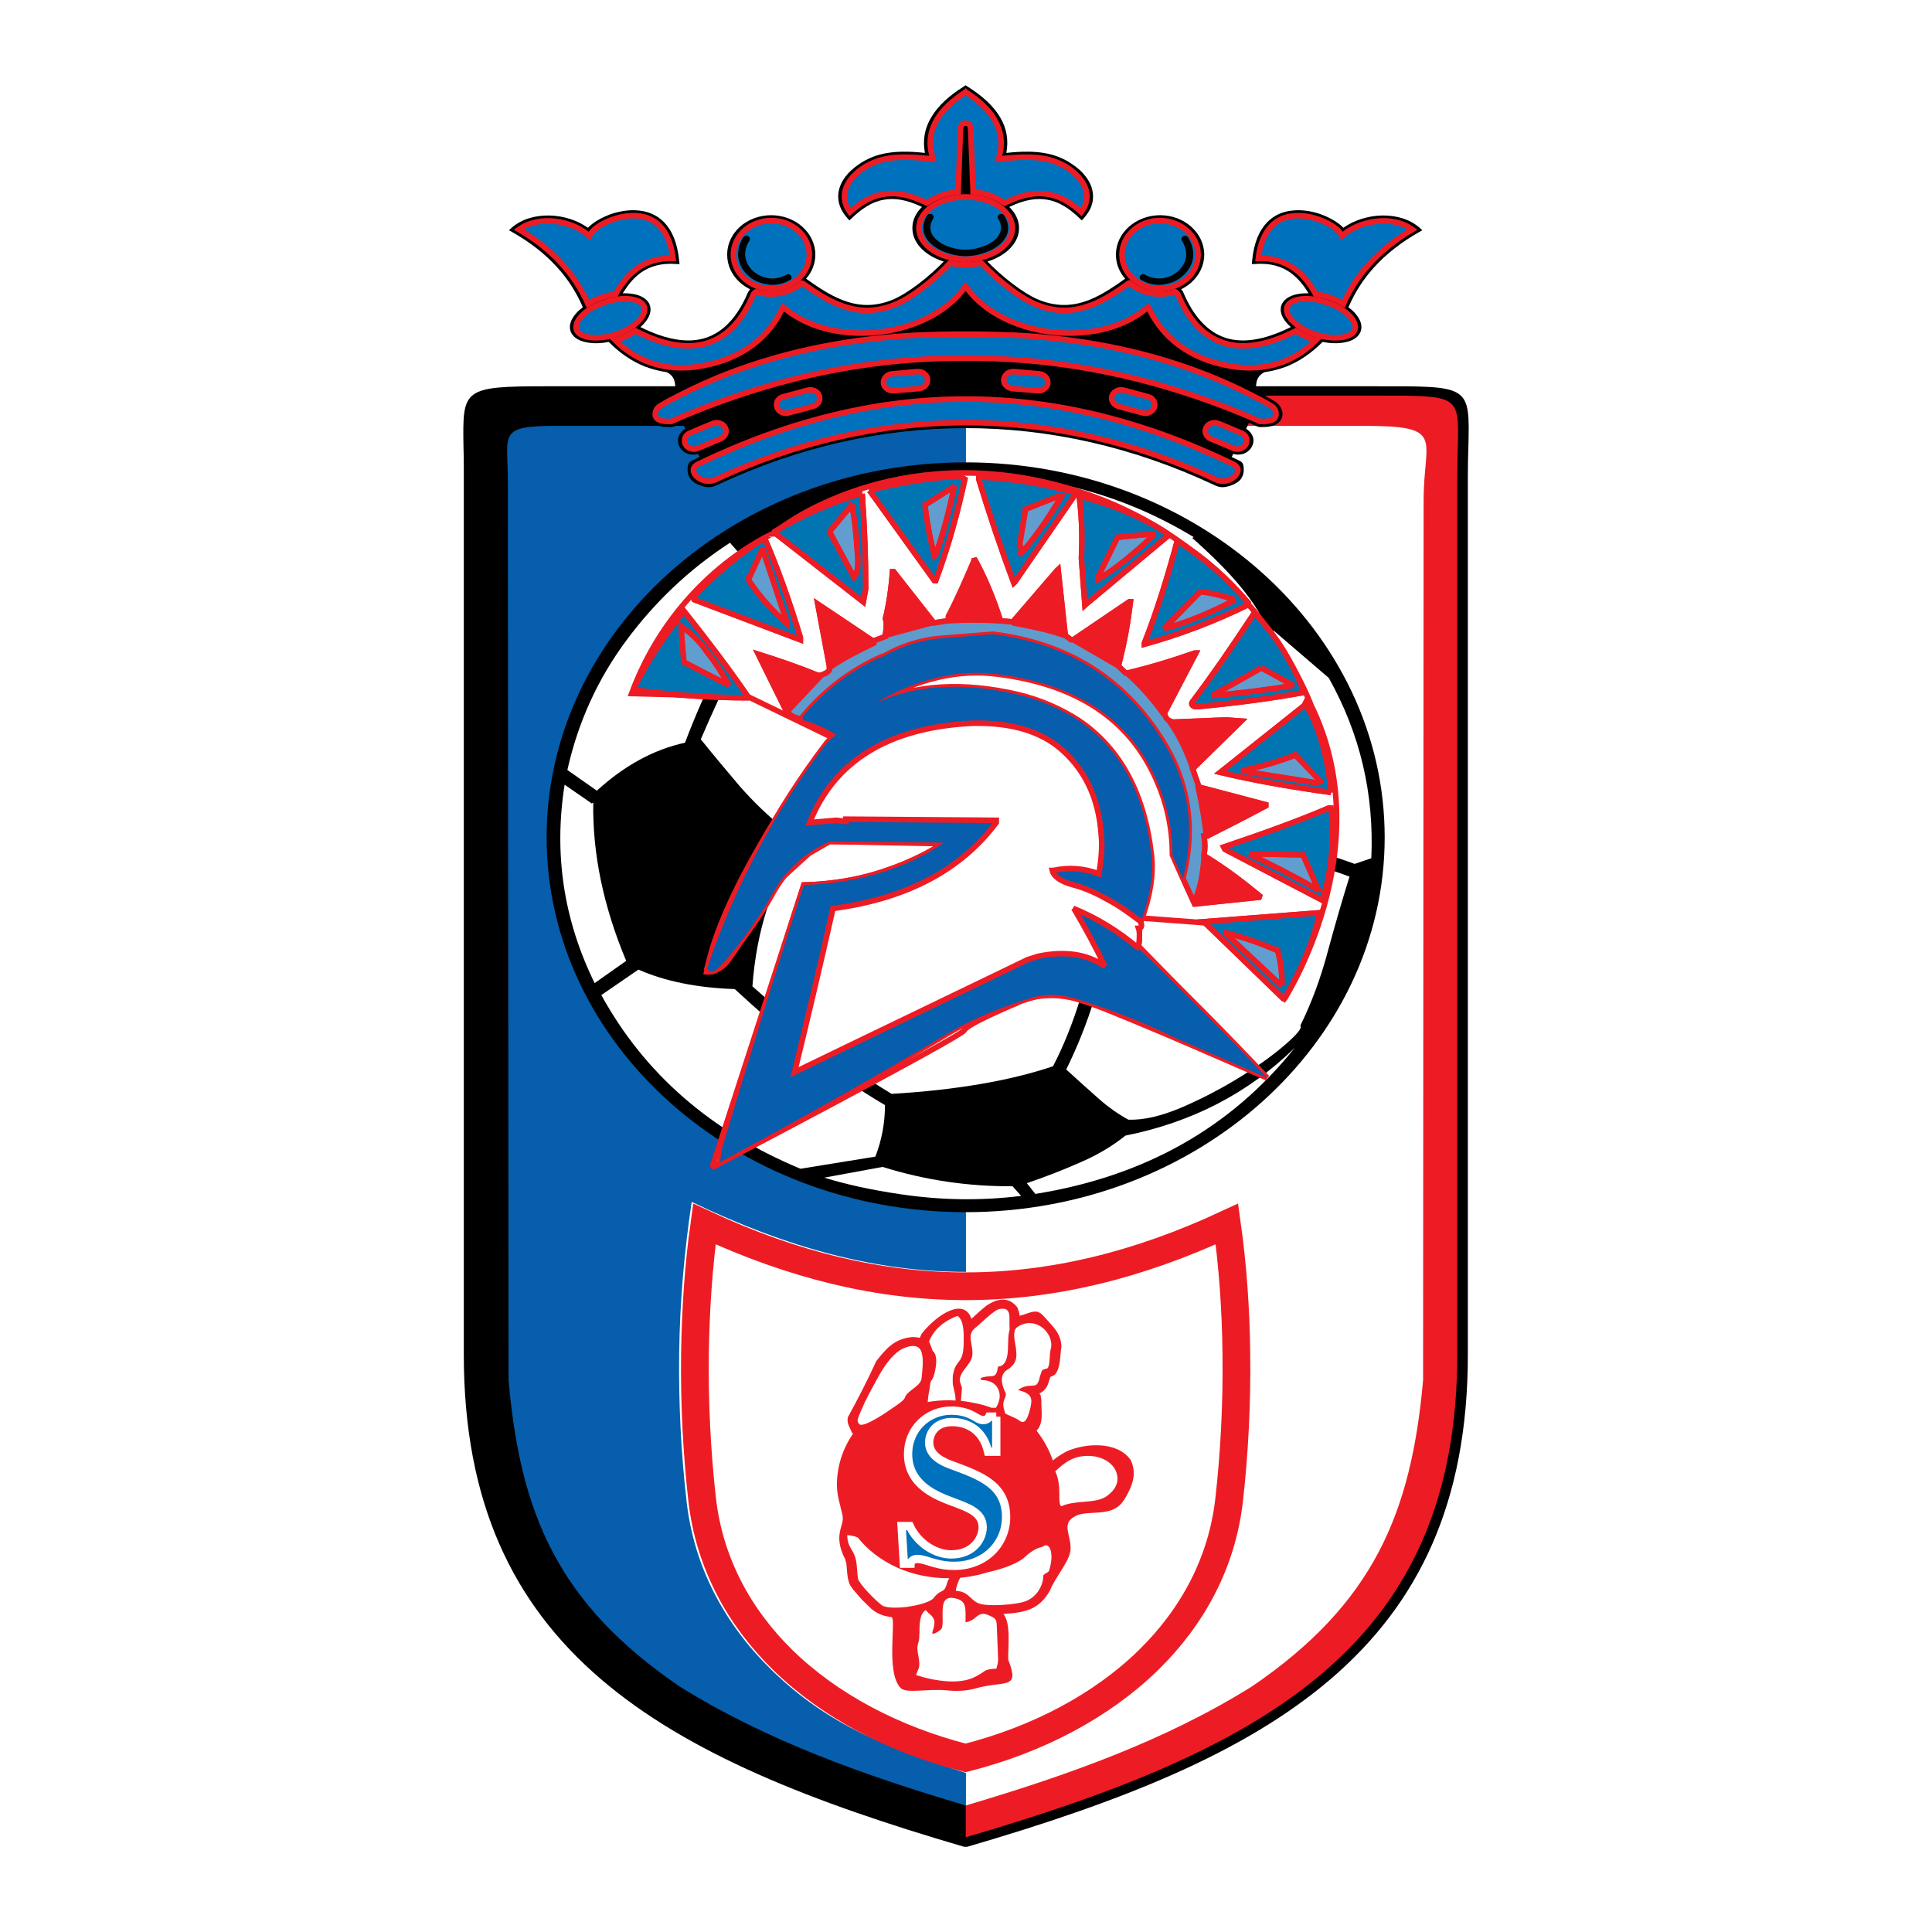 <?xml version="1.0" encoding="utf-8"?>
<!-- Generator: Adobe Illustrator 13.0.0, SVG Export Plug-In . SVG Version: 6.00 Build 14948)  -->
<!DOCTYPE svg PUBLIC "-//W3C//DTD SVG 1.0//EN" "http://www.w3.org/TR/2001/REC-SVG-20010904/DTD/svg10.dtd">
<svg version="1.0" id="Layer_1" xmlns="http://www.w3.org/2000/svg" xmlns:xlink="http://www.w3.org/1999/xlink" x="0px" y="0px"
	 width="192.756px" height="192.756px" viewBox="0 0 192.756 192.756" enable-background="new 0 0 192.756 192.756"
	 xml:space="preserve">
<g>
	<polygon fill-rule="evenodd" clip-rule="evenodd" fill="#FFFFFF" points="0,0 192.756,0 192.756,192.756 0,192.756 0,0 	"/>
	<path fill-rule="evenodd" clip-rule="evenodd" d="M137.209,38.538c9.444,0,9.444-0.153,9.291,6.092
		c-0.034,0.857-0.052,1.837-0.052,2.955v87.56c0,14.772-4.911,24.845-13.653,32.346c-8.691,7.47-21.146,12.338-36.288,16.762h-0.326
		c-15.125-4.424-27.581-9.292-36.271-16.762c-8.726-7.501-13.636-17.573-13.636-32.346V46.544c0-0.735-0.017-1.424-0.034-2.036
		c-0.085-5.694-0.085-5.97,8.281-5.97H137.209L137.209,38.538L137.209,38.538z"/>
	<path fill-rule="evenodd" clip-rule="evenodd" fill="#ED1C24" d="M137.209,39.472H96.352v143.83
		c14.919-4.361,27.205-9.168,35.725-16.485s13.311-17.175,13.311-31.672v-87.56c0-1.133,0.035-2.112,0.052-2.97
		C145.576,39.349,145.576,39.472,137.209,39.472L137.209,39.472L137.209,39.472z"/>
	<path fill-rule="evenodd" clip-rule="evenodd" fill="#FFFFFF" d="M96.352,180.134c10.06-2.984,19.831-6.429,28.555-11.878
		c12.147-8.282,15.896-17.329,17.075-30.555l0.053-87.805c0-6.246,2.273-7.409-6.058-7.409H96.352V180.134L96.352,180.134
		L96.352,180.134z"/>
	<path fill-rule="evenodd" clip-rule="evenodd" fill="#065EAC" d="M96.352,180.134L96.352,180.134V42.487H55.684
		c-6.092,0-5.014,0.704-5.014,5.588l0.069,89.626c1.163,13.257,4.876,22.242,17.058,30.555
		C76.54,173.705,86.292,177.149,96.352,180.134L96.352,180.134L96.352,180.134z"/>
	<path fill-rule="evenodd" clip-rule="evenodd" fill="#FFFFFF" d="M96.335,176.874c7.717-2.465,13.705-4.715,19.386-10.272
		c4.67-4.546,7.733-10.256,8.484-16.838c0.531-4.776,0.787-9.797,0.736-14.787c-0.067-5.052-0.495-10.058-1.266-15.063
		c-19.334,9.308-35.331,9.308-54.665,0c-0.752,5.006-1.181,10.012-1.249,15.063c-0.068,4.99,0.188,10.011,0.735,14.787
		c0.736,6.582,3.815,12.292,8.469,16.838C82.665,172.159,88.637,174.409,96.335,176.874L96.335,176.874L96.335,176.874z"/>
	
		<path fill-rule="evenodd" clip-rule="evenodd" fill="#FFFFFF" stroke="#ED1C24" stroke-width="2.767" stroke-miterlimit="2.613" d="
		M70.278,122.118c-0.582,4.147-0.873,8.495-0.941,12.875c-0.068,4.958,0.188,9.934,0.719,14.633
		c0.718,6.245,3.627,11.68,8.076,16.027c4.67,4.546,11.018,7.898,18.203,9.735l0,0c7.22-1.837,13.551-5.189,18.222-9.735
		c4.449-4.348,7.374-9.782,8.076-16.027c0.53-4.699,0.785-9.675,0.718-14.633c-0.05-4.38-0.358-8.728-0.941-12.875
		C104.616,130.399,88.088,130.399,70.278,122.118L70.278,122.118L70.278,122.118z"/>
	<path fill-rule="evenodd" clip-rule="evenodd" fill="#ED1C24" d="M103.418,142.736c0.754-0.778,0.445-1.974,0.479-3.03
		l-0.068-0.475l-0.119-0.198c0.787-0.429,0.839-0.903,1.078-1.653l0.427-0.199c0.633-0.674,0.531-1.975,0.685-2.832
		c-0.035-1.041-0.531-1.669-1.146-2.342c-1.097-1.225-1.079-1.409-2.636-0.842l-0.394,0.106c-0.016-0.306-0.119-0.581-0.239-0.856
		c-0.873-1.087-1.985-0.873-3.062-0.153c-0.462,0.367-0.907,0.766-1.335,1.163l-0.171,0.153c-0.684-2.082-3.268-0.628-4.962,1.484
		l-0.188,0.413c-0.41-0.076-0.616-0.106-1.043-0.046c-1.574,0.245-2.361,1.18-3.302,2.373c-0.822,1.822-1.917,3.934-2.841,5.617
		c-0.102,0.644,0.223,1.025,0.463,1.608h0.069c-1.062,1.546-1.66,3.383-1.609,5.343c0.035,0.994,0.376,1.929,0.565,2.877
		c0.188,1.026-1.01,1.853,0.256,4.317l0.12,0.459c0.085,0.766,0.051,1.438,0.376,2.144l0.326,0.458l0.838,0.965l0.907,0.888
		c0.65,0.552,1.3,0.781,2.036,0.857c0.548,0.046-0.6,5.496,0.923,7.072c0.564,0.598,2.721,0.046,4.654,0.245
		c1.094,0.107,2.002,0.03,2.771-0.184c2.995-0.857,4.517,0.199,3.319-2.878c-0.052-1.178,0.309-3.552-0.479-4.562
		c2.31-0.138,3.594-0.521,4.62-2.312c0.599-1.454,1.983-2.94,2.07-4.088c0.118-1.469-1.061-2.663,0.581-3.413
		c0.891-0.397,2.07-0.168,3.217-0.459c0.957-0.245,1.403-0.781,1.864-1.653c0.549-1.025,0.959-2.174,0.326-3.46
		c-1.249-1.761-4.209-1.745-6.313-0.872c-0.359,0.184-0.668,0.367-0.992,0.597c-0.154,0.107-0.308,0.229-0.445,0.353
		C104.685,144.649,104.119,143.641,103.418,142.736L103.418,142.736L103.418,142.736z"/>
	<polygon fill-rule="evenodd" clip-rule="evenodd" fill="#FFF200" points="93.222,162.975 93.222,162.975 93.222,162.975 	"/>
	<path fill-rule="evenodd" clip-rule="evenodd" fill="#FFFFFF" d="M92.247,160.724c-0.497,0.398-0.514,1.362-0.514,2.267
		c-0.018,0.122-0.018,0.26-0.018,0.366c0,0.23-0.068,0.444-0.12,0.628c-0.034,0.153-0.068,0.291-0.068,0.413
		c0,0.229,0.034,0.475,0.085,0.735c0.069,0.337,0.12,0.688,0.103,1.041c-0.017,0.213-0.103,0.428-0.205,0.643
		c-0.035,0.107-0.086,0.214-0.119,0.305c0.906,0.292,2.087,0.567,3.233,0.629c0.873,0.046,1.745-0.046,2.446-0.352
		c0.514-0.23,0.771-0.415,0.958-0.536c0.325-0.229,0.462-0.337,1.387-0.383c0,0,0.018-0.093,0.051-0.214v0.015
		c0.085-0.275,0.121-0.643,0.121-0.705l-0.139-3.442c-0.016-0.337-0.067-0.521-0.205-0.644c-0.119-0.122-0.325-0.214-0.633-0.352
		c-0.633-0.276-0.924-0.046-1.249,0.214c-0.239,0.199-0.496,0.398-0.889,0.475l-0.137,0.03v-0.122c0-0.138,0-0.261,0-0.367
		c0.017-0.949,0.017-1.607-0.854-1.853c-0.805-0.245-1.164-0.016-1.318,0.397c-0.137,0.368-0.12,0.889-0.12,1.378
		c0.017,0.46,0.017,0.888-0.085,1.178c-0.051,0.124-0.411,0.354-0.616,0.461c-0.052,0.015-0.103,0.046-0.119,0.046
		c-0.086,0.029-0.138,0.029-0.189,0c-0.017-0.031-0.034-0.077-0.017-0.123c0.137-0.413,0.239-0.75,0.206-1.056
		c-0.018-0.275-0.172-0.536-0.514-0.796c-0.102-0.078-0.171-0.153-0.222-0.23c-0.051-0.046-0.086-0.076-0.104-0.107
		C92.349,160.647,92.315,160.647,92.247,160.724L92.247,160.724L92.247,160.724z"/>
	<path fill-rule="evenodd" clip-rule="evenodd" fill="#FFFFFF" d="M95.805,157.417c-0.12,0.184-0.222,0.429-0.291,0.659
		c-0.085,0.229-0.136,0.459-0.153,0.643c0.786,0.03,1.129,0.352,1.488,0.688c0.256,0.245,0.513,0.489,0.958,0.611
		c0.445,0.139,1.283,0.154,2.121,0.108c0.925-0.046,1.883-0.184,2.345-0.353c0.53-0.184,0.975-0.551,1.282-0.979
		c0.343-0.489,0.531-1.057,0.531-1.562c0-0.106,0.119-0.185,0.256-0.26c0.138-0.076,0.274-0.153,0.31-0.229
		c0.29-0.873,0.307-1.591,0.17-2.066c-0.052-0.169-0.119-0.307-0.222-0.398c-0.068-0.076-0.154-0.107-0.258-0.107l0,0
		c-0.085,0-0.188,0.047-0.308,0.139L104,154.325c-0.29,0.062-0.582,0.184-0.855,0.337c-0.309,0.184-0.582,0.398-0.803,0.597
		c-0.326,0.337-0.874,0.644-1.489,0.903c-0.736,0.307-1.592,0.551-2.362,0.72l0,0l0,0c-0.444,0.138-0.89,0.26-1.352,0.336l0,0l0,0
		C96.712,157.311,96.267,157.371,95.805,157.417L95.805,157.417L95.805,157.417z"/>
	<path fill-rule="evenodd" clip-rule="evenodd" fill="#FFFFFF" d="M84.53,153.162c0,0.704,0.222,1.087,0.445,1.469
		c0.171,0.292,0.342,0.598,0.427,1.026l0,0l0,0c0.069,0.367,0.086,0.704,0.12,1.041c0.017,0.291,0.035,0.566,0.086,0.826
		c0.051,0.229,0.478,0.781,0.991,1.332c0.617,0.658,1.318,1.301,1.523,1.377c0.496,0.199,1.386,0.199,2.31,0.093l0,0l0,0
		c0.958-0.123,1.917-0.368,2.447-0.674c0.205-0.122,0.291-0.229,0.376-0.353c0.154-0.167,0.292-0.352,0.77-0.581
		c0.257-0.123,0.342-0.384,0.428-0.658c0.051-0.2,0.119-0.413,0.256-0.598c-0.017,0-0.035,0-0.068,0
		c-1.848,0-3.611-0.382-5.151-1.071c-1.574-0.719-2.926-1.745-3.9-2.985c-0.171-0.076-0.342-0.138-0.53-0.168
		C84.906,153.191,84.718,153.177,84.53,153.162L84.53,153.162L84.53,153.162z"/>
	<path fill-rule="evenodd" clip-rule="evenodd" fill="#FFFFFF" d="M105.283,146.794c0.206,0.43,0.308,0.873,0.359,1.316
		c0.052,0.475,0.052,0.95,0.052,1.439c0,0.106,0.017,0.321,0.052,0.489c0.016,0.076,0.051,0.153,0.085,0.199
		c0.017,0.03,0.033,0.046,0.051,0.046c0-0.016,0.018-0.016,0.035-0.016c0.683-0.307,1.471-0.367,2.224-0.429
		c0.805-0.076,1.575-0.138,2.155-0.489c0.548-0.353,0.907-0.766,1.079-1.21c0.153-0.397,0.153-0.812,0.017-1.209
		c-0.12-0.383-0.394-0.75-0.77-1.041c-0.462-0.337-1.078-0.582-1.813-0.629c-0.855-0.045-1.523,0.124-2.089,0.43
		C106.19,145.967,105.728,146.381,105.283,146.794L105.283,146.794L105.283,146.794z"/>
	<path fill-rule="evenodd" clip-rule="evenodd" fill="#FFFFFF" d="M101.383,134.777c0.051,0.383,0.034,0.72-0.086,1.011
		c-0.103,0.29-0.325,0.535-0.668,0.796c-0.975,0.489-0.735,1.53-0.273,2.449c0.018,0.521-0.376,0.688-0.223,1.424
		c0.052,0.214,0.12,0.443,0.172,0.581c0.358,0.184,1.181,0.505,1.369,0.674c0.291,0.246,0.496,0.184,0.649,0
		c0.188-0.245,0.309-0.628,0.393-0.919c0.138-0.521,0.241-0.964,0.138-1.301c-0.171-0.505-0.787-0.674-1.3-0.812
		c0.427-0.291,0.77-0.413,1.335-0.429c0.376,0,0.633,0,0.804-0.674c0.034-0.152,0.068-0.29,0.12-0.414
		c0.034-0.137,0.085-0.259,0.137-0.397c0.051-0.106,0.223-0.152,0.377-0.198c0.119-0.03,0.223-0.062,0.223-0.092
		c0.256-0.551,0.118-1.287,0.29-1.899c0.119-0.458,0.017-0.979-0.239-1.423c-0.65-1.117-2.053-1.561-3.183-0.688
		C100.92,132.91,101.383,134.241,101.383,134.777L101.383,134.777L101.383,134.777z"/>
	<polygon fill-rule="evenodd" clip-rule="evenodd" points="98.918,140.457 98.918,140.441 98.918,140.457 98.918,140.457 	"/>
	<path fill-rule="evenodd" clip-rule="evenodd" fill="#FFFFFF" d="M99.637,130.613c-0.46,0.199-1.043,0.719-1.591,1.21
		c-0.291,0.275-0.582,0.535-0.821,0.719c-0.513,0.46-0.411,0.965-0.308,1.547c0.052,0.275,0.102,0.566,0.102,0.872l0,0l0,0
		c0.035,0.597-0.307,1.026-0.649,1.47c-0.308,0.397-0.633,0.812-0.616,1.346l0.222,0.69v0.03l-0.103,1.271
		c0.513,0.046,1.027,0.138,1.522,0.244c0.53,0.107,1.044,0.261,1.54,0.445c0.085,0,0.154,0,0.241,0c0.049,0,0.118,0,0.187,0
		c0.239-0.384,0.377-0.797,0.377-1.18c0-0.29-0.069-0.551-0.206-0.796c-0.137-0.229-0.324-0.429-0.581-0.566
		c-0.274-0.139-0.634-0.229-1.061-0.229l-0.052-0.199c0.377-0.138,0.685-0.168,0.924-0.168c0.427-0.03,0.668-0.046,0.786-0.842
		c0.019-0.153,0.104-0.184,0.257-0.168c1.13-0.444,0.565-2.648,0.925-3.613l0,0l0,0c-0.018-0.367-0.018-0.734-0.018-1.056
		c0.018-0.49-0.067-0.781-0.239-0.935C100.305,130.553,100.03,130.537,99.637,130.613L99.637,130.613L99.637,130.613z"/>
	<path fill-rule="evenodd" clip-rule="evenodd" fill="#FFFFFF" d="M95.531,131.287c-0.702,0.26-1.301,0.612-1.78,1.041
		c-0.462,0.413-0.82,0.918-1.06,1.515c0.034,0.031,0.375,0.965,0.375,0.965l0,0c0.104,0.062,0.172,0.169,0.223,0.291
		c0.24,0.566,0.068,1.562-0.137,2.189c-0.12,0.397-0.359,0.581-0.273,0.488c-0.12,0.445-0.085,0.476-0.154,0.92
		c-0.085,0.383-0.137,0.78-0.171,1.178c0.325-0.045,0.65-0.091,0.975-0.122c0.377-0.031,0.753-0.046,1.113-0.046
		c0.136,0,0.273,0,0.41,0.015c0.103,0,0.171,0,0.274,0.016c0.034-0.367-0.069-0.719-0.137-1.056
		c-0.069-0.275-0.137-0.551-0.137-0.826c0-0.383,0-0.598,0.051-0.812c0.292-1.454,0.993-0.919,1.043-2.954
		C96.165,132.956,96.181,131.731,95.531,131.287L95.531,131.287L95.531,131.287z"/>
	<path fill-rule="evenodd" clip-rule="evenodd" fill="#FFFFFF" d="M88.927,140.563c0.615-0.413,1.265-0.843,1.352-1.117
		c0.102-0.337,0.445-0.598,0.787-0.858c0.376-0.291,0.787-0.596,0.873-1.01c0-0.076,0.017-0.214,0.034-0.367
		c0.085-0.811,0.205-1.929-0.137-2.541c-0.256-0.413-0.787-0.566-1.813-0.093c-0.343,0.169-0.753,0.507-1.164,0.966
		c-0.394,0.444-0.787,1.025-1.164,1.699c-0.461,0.826-0.992,1.806-1.42,2.679c-0.307,0.673-0.581,1.286-0.701,1.699
		c-0.051,0.199,0.068,0.352,0.137,0.443C86.069,142.569,88.602,140.793,88.927,140.563L88.927,140.563L88.927,140.563z"/>
	<path fill-rule="evenodd" clip-rule="evenodd" d="M96.335,46.13c23.047,0,41.815,16.808,41.815,37.413
		c0,20.588-18.769,37.397-41.815,37.397c-23.012,0-41.798-16.809-41.798-37.397C54.537,62.938,73.323,46.13,96.335,46.13
		L96.335,46.13L96.335,46.13z"/>
	<path fill-rule="evenodd" clip-rule="evenodd" fill="#FFFFFF" d="M59.995,99.278c4.294,7.822,10.899,13.593,19.864,17.329
		l7.477-1.21c0.65-1.684,0.958-3.398,0.958-5.144c-5.458-3.184-10.454-7.394-14.988-11.572c-3.713-0.122-6.929-0.766-9.615-1.944
		L59.995,99.278L59.995,99.278L59.995,99.278z"/>
	<path fill-rule="evenodd" clip-rule="evenodd" fill="#FFFFFF" d="M56.333,78.292c-1.095,6.889-0.103,13.486,2.994,19.793
		l3.148-2.22c-2.275-5.435-3.37-10.7-3.285-15.798l-0.153,0.092L56.333,78.292L56.333,78.292L56.333,78.292z"/>
	<path fill-rule="evenodd" clip-rule="evenodd" fill="#FFFFFF" d="M72.827,54.151c-4.073,2.648-7.511,5.924-10.352,9.766
		c-2.857,3.857-4.808,8.16-5.868,12.905l2.942,2.066c2.737-2.51,5.664-4.101,8.794-4.791c2.139-5.648,4.842-10.93,8.093-15.859
		L72.827,54.151L72.827,54.151L72.827,54.151z"/>
	<path fill-rule="evenodd" clip-rule="evenodd" fill="#FFFFFF" d="M103.298,119.117c10.883-1.745,19.506-6.598,25.888-14.588
		c-4.604,4.516-10.25,7.439-16.904,8.771c-1.25,1.01-2.721,1.898-4.414,2.633c-1.66,0.734-3.474,1.455-5.424,2.112L103.298,119.117
		L103.298,119.117L103.298,119.117z"/>
	<path fill-rule="evenodd" clip-rule="evenodd" fill="#FFFFFF" d="M89.833,119.148c4.09,0.612,8.092,0.658,12.044,0.168
		l-0.854-0.965c-4.449,0.031-8.76-0.611-12.969-1.928l-5.817,1.071C84.41,118.168,86.925,118.72,89.833,119.148L89.833,119.148
		L89.833,119.148z"/>
	<path fill-rule="evenodd" clip-rule="evenodd" fill="#FFFFFF" d="M126.037,85.012c-3.986,2.739-9.342,5.159-15.057,7.394
		c-0.958,4.99-2.292,9.613-4.603,14.298c1.249,1.133,2.327,2.112,3.269,2.938c0.923,0.812,1.899,1.501,2.926,2.067
		c1.505,0.061,3.285-0.353,5.338-1.225c2.053-0.889,3.986-1.898,5.817-3.032c1.813-1.116,3.318-2.203,4.517-3.245
		c1.197-1.04,1.693-1.652,1.488-1.882c1.13-2.281,2.036-4.746,2.736-7.378c0.72-2.648,1.438-5.144,2.174-7.485
		C131.854,86.42,128.996,85.594,126.037,85.012L126.037,85.012L126.037,85.012z"/>
	<path fill-rule="evenodd" clip-rule="evenodd" fill="#FFFFFF" d="M122.409,67.806c1.643,5.342,3.234,10.669,4.244,16.011
		c0.137,0.016,0.273,0.046,0.41,0.062c2.55,0.475,5.663,1.424,8.093,2.312l1.66-0.566c0.29-6.415-1.113-12.399-4.243-17.987
		l-5.51-4.73C125.369,64.331,123.831,65.969,122.409,67.806L122.409,67.806L122.409,67.806z"/>
	<path fill-rule="evenodd" clip-rule="evenodd" fill="#FFFFFF" d="M104.513,64.836c5.629,0.536,11.19,1.271,16.631,2.312
		c1.609-1.99,3.251-3.736,4.894-5.22c-1.13-2.342-3.508-5.097-7.084-8.25l0.137-0.092c-4.943-3-10.281-4.929-16.03-5.772
		c-0.6-0.091-1.164-0.152-1.677-0.183c-0.53-0.046-1.061-0.107-1.591-0.184l-5.236,7.118C98.131,57.871,101.45,61.3,104.513,64.836
		L104.513,64.836L104.513,64.836z"/>
	<path fill-rule="evenodd" clip-rule="evenodd" fill="#FFFFFF" d="M96.062,80.128c1.761-5.281,4.277-10.164,7.083-14.894
		c-2.994-3.444-6.262-6.735-9.82-9.919c-2.566,0.123-5.201,0.429-7.853,0.903c-2.669,0.49-5.202,1.27-7.58,2.342
		c-1.643,2.388-3.097,4.852-4.363,7.424c-1.3,2.571-2.498,5.174-3.61,7.776c1.25,1.561,2.567,3.122,3.901,4.699
		c1.37,1.562,2.926,3.062,4.706,4.47C84.513,82.18,90.364,81.246,96.062,80.128L96.062,80.128L96.062,80.128z"/>
	<path fill-rule="evenodd" clip-rule="evenodd" fill="#FFFFFF" d="M75.068,98.406c4.415,3.903,8.691,7.623,13.893,10.73
		c6.399-0.383,11.789-1.301,16.1-2.755c2.206-4.226,3.524-9.124,4.482-13.67c-5.39-3.858-9.907-7.241-13.329-11.267
		c-5.185,0.979-10.916,1.867-17.194,2.664c-0.889,2.066-1.712,4.271-2.499,6.582C75.77,93.018,75.274,95.605,75.068,98.406
		L75.068,98.406L75.068,98.406z"/>
	<path fill-rule="evenodd" clip-rule="evenodd" d="M62.134,29.261c0.513-0.842,1.095-1.546,1.814-2.066
		c0.906-0.643,2.052-0.964,3.49-0.857l0.359,0.015l-0.034-0.305c-0.17-1.853-0.736-3.077-1.506-3.873
		c-0.701-0.72-1.574-1.072-2.463-1.164c-0.891-0.107-1.797,0.031-2.618,0.275c-1.095,0.352-2.035,0.918-2.514,1.439
		c-1.061-0.75-2.447-1.194-3.833-1.225c-1.385-0.03-2.771,0.337-3.781,1.225l-0.273,0.245l0.325,0.184
		c1.813,1.025,3.302,2.204,4.482,3.506c1.113,1.224,1.951,2.556,2.567,3.995c-0.24,0.184-0.462,0.367-0.633,0.566
		c-0.582,0.643-0.821,1.331-0.548,1.929c0.257,0.597,0.958,0.949,1.865,1.056c0.565,0.077,1.214,0.046,1.899-0.092
		c1.062,1.072,2.259,1.914,3.594,2.45c0.701,0.26,1.419,0.459,2.189,0.566c0.804,0.398,0.906,1.056,0.839,1.898
		c-0.736,0.367-1.231,0.643-1.848,1.01c-0.72,0.444-1.078,1.438-0.429,2.082c0.206,0.214,0.514,0.367,0.941,0.429
		c0.308,0.061,0.667,0.061,0.993,0.061c0.12-0.015,0.188-0.046,0.308-0.092c0.256-0.107,0.497-0.229,0.753-0.337l0.308,0.597
		c-0.308,0.169-0.53,0.429-0.65,0.704c-0.136,0.337-0.12,0.704,0.051,1.057v0.016c0.188,0.352,0.514,0.597,0.873,0.734
		c0.359,0.092,0.684,0.092,0.992,0l0.154,0.306c-0.137,0.062-0.274,0.138-0.428,0.199c-0.65,0.322-0.787,0.322-0.771,1.209
		c0.018,0.337,0.154,0.628,0.377,0.888c0.222,0.229,0.513,0.414,0.872,0.536c0.804,0.276,1.146,0.23,1.78-0.076
		c16.048-7.516,33.381-7.516,49.428,0c0.634,0.307,0.975,0.352,1.779,0.076c0.361-0.122,0.651-0.306,0.891-0.536
		c0.206-0.26,0.342-0.551,0.359-0.888c0.017-0.887-0.12-0.887-0.771-1.209c-0.137-0.061-0.291-0.138-0.428-0.199l0.154-0.306
		c0.308,0.092,0.633,0.092,0.993,0c0.358-0.138,0.684-0.382,0.871-0.734v-0.016c0.188-0.353,0.205-0.719,0.052-1.057
		c-0.119-0.275-0.342-0.535-0.633-0.704l0.291-0.597c0.257,0.107,0.513,0.23,0.752,0.337c0.12,0.045,0.189,0.077,0.325,0.092
		c0.326,0,0.667,0,0.977-0.061c0.426-0.062,0.734-0.215,0.94-0.429c0.667-0.644,0.308-1.638-0.428-2.082
		c-0.616-0.368-1.112-0.643-1.848-1.01c-0.069-0.842,0.033-1.5,0.838-1.898c0.77-0.107,1.506-0.306,2.19-0.566
		c1.334-0.536,2.531-1.378,3.592-2.45c0.685,0.138,1.336,0.168,1.899,0.092c0.907-0.106,1.608-0.458,1.866-1.056
		c0.272-0.598,0.033-1.286-0.549-1.929c-0.171-0.199-0.393-0.383-0.633-0.566c0.616-1.439,1.454-2.771,2.566-3.995
		c1.181-1.302,2.67-2.48,4.483-3.506l0.324-0.184l-0.273-0.245c-1.01-0.888-2.395-1.255-3.781-1.225
		c-1.369,0.031-2.771,0.475-3.832,1.225c-0.479-0.521-1.42-1.087-2.515-1.439c-0.822-0.245-1.729-0.382-2.619-0.275
		c-0.89,0.092-1.761,0.444-2.463,1.164c-0.77,0.796-1.335,2.02-1.505,3.873l-0.019,0.305l0.344-0.015
		c1.453-0.107,2.582,0.214,3.489,0.857c0.719,0.521,1.317,1.225,1.813,2.066c-0.273,0-0.53,0-0.786,0.031
		c-0.908,0.107-1.609,0.474-1.883,1.071c-0.257,0.597-0.034,1.286,0.547,1.914c0.103,0.123,0.239,0.245,0.359,0.353
		c-2.635,1.316-4.773,1.623-6.484,1.087c-1.848-0.597-3.251-2.189-4.26-4.577l-0.017-0.046c-0.051-0.077-0.12-0.169-0.188-0.229
		c0.376-0.184,0.719-0.414,1.009-0.674c0.805-0.719,1.3-1.699,1.3-2.785c0-1.088-0.495-2.067-1.3-2.787
		c-0.786-0.704-1.882-1.148-3.097-1.148s-2.31,0.444-3.113,1.148c-0.805,0.719-1.3,1.699-1.3,2.787c0,0.902,0.341,1.745,0.923,2.403
		l-0.051,0.03c-1.387,0.995-2.72,1.853-4.089,2.281c-1.369,0.429-2.789,0.444-4.38-0.168c-0.855-0.337-1.797-0.949-2.652-1.593
		c-1.096-0.826-2.054-1.729-2.566-2.265c0.582-0.185,1.111-0.429,1.557-0.735c0.976-0.658,1.592-1.577,1.592-2.602
		c0-0.796-0.36-1.516-0.977-2.112c1.507-0.72,2.739-0.918,3.8-0.72c1.197,0.199,2.223,0.903,3.199,1.836l0.238,0.23l0.224-0.245
		c0.256-0.291,0.444-0.582,0.6-0.872c0.41-0.842,0.376-1.684,0.051-2.45c-0.325-0.75-0.941-1.424-1.712-1.959
		c-0.462-0.337-0.975-0.613-1.522-0.827c-0.923-0.352-1.933-0.489-2.909-0.504c-0.787-0.016-1.573,0.046-2.258,0.122
		c0.24-1.286,0.018-2.465-0.6-3.521c-0.684-1.163-1.812-2.189-3.284-3.107l-0.189-0.123l-0.17,0.123
		c-1.471,0.918-2.601,1.944-3.268,3.107c-0.633,1.056-0.855,2.235-0.616,3.521c-0.685-0.076-1.455-0.138-2.258-0.122
		c-0.976,0.015-1.986,0.153-2.91,0.504c-0.547,0.214-1.06,0.49-1.522,0.827c-0.771,0.536-1.386,1.209-1.711,1.959
		c-0.325,0.766-0.359,1.607,0.052,2.45c0.153,0.291,0.342,0.581,0.599,0.872l0.222,0.245l0.24-0.23
		c0.975-0.933,2.001-1.637,3.199-1.836c1.061-0.199,2.292,0,3.798,0.72c-0.616,0.597-0.958,1.316-0.958,2.112
		c0,1.025,0.599,1.944,1.575,2.602c0.444,0.306,0.975,0.551,1.556,0.735c-0.513,0.536-1.471,1.438-2.566,2.265
		c-0.856,0.644-1.796,1.256-2.651,1.593c-1.591,0.612-3.012,0.597-4.364,0.168c-1.385-0.428-2.72-1.286-4.105-2.281l-0.052-0.03
		c0.582-0.658,0.924-1.5,0.924-2.403c0-1.088-0.496-2.067-1.3-2.787c-0.787-0.704-1.899-1.148-3.114-1.148
		c-1.198,0-2.31,0.444-3.097,1.148c-0.804,0.719-1.284,1.699-1.284,2.787c0,1.086,0.479,2.066,1.284,2.785
		c0.291,0.26,0.633,0.49,1.009,0.674c-0.068,0.061-0.119,0.153-0.171,0.229l-0.034,0.046c-1.01,2.388-2.396,3.98-4.261,4.577
		c-1.711,0.536-3.85,0.229-6.484-1.087c0.138-0.107,0.257-0.229,0.36-0.353c0.581-0.627,0.804-1.316,0.547-1.914
		c-0.257-0.597-0.958-0.964-1.882-1.071C62.681,29.261,62.408,29.261,62.134,29.261L62.134,29.261L62.134,29.261z"/>
	
		<path fill-rule="evenodd" clip-rule="evenodd" fill="#0071BC" stroke="#ED1C24" stroke-width="0.553" stroke-miterlimit="2.613" d="
		M76.967,22.005c-1.043,0-2.001,0.383-2.686,0.996c-0.685,0.611-1.112,1.469-1.112,2.404c0,0.933,0.428,1.791,1.112,2.403
		c0.684,0.612,1.642,0.995,2.686,0.995c1.044,0,2.002-0.382,2.687-0.995c0.667-0.612,1.095-1.47,1.095-2.403
		C80.749,23.536,79.056,22.005,76.967,22.005L76.967,22.005L76.967,22.005z"/>
	
		<path fill-rule="evenodd" clip-rule="evenodd" fill="#0071BC" stroke="#ED1C24" stroke-width="0.553" stroke-miterlimit="2.613" d="
		M99.671,20.582c0.821,0.566,1.336,1.332,1.336,2.174s-0.515,1.607-1.336,2.173c-1.848,1.256-4.807,1.256-6.655,0
		c-0.821-0.565-1.334-1.331-1.334-2.173s0.514-1.607,1.334-2.174C94.864,19.342,97.823,19.327,99.671,20.582L99.671,20.582
		L99.671,20.582z"/>
	
		<path fill-rule="evenodd" clip-rule="evenodd" fill="#0071BC" stroke="#ED1C24" stroke-width="0.553" stroke-miterlimit="2.613" d="
		M115.721,22.005c1.044,0,2.001,0.383,2.686,0.996c0.702,0.611,1.129,1.469,1.129,2.404c0,0.933-0.427,1.791-1.112,2.403h-0.017
		c-0.685,0.612-1.642,0.995-2.686,0.995s-1.985-0.382-2.67-0.995s-1.112-1.47-1.112-2.403
		C111.938,23.536,113.633,22.005,115.721,22.005L115.721,22.005L115.721,22.005z"/>
	<path fill-rule="evenodd" clip-rule="evenodd" d="M74.162,23.674c0.103-0.153,0.325-0.199,0.479-0.107
		c0.17,0.076,0.222,0.276,0.136,0.429c-0.462,0.72-0.53,1.424-0.325,2.021c0.137,0.428,0.41,0.796,0.77,1.102
		c0.359,0.291,0.787,0.505,1.249,0.597v0.015c0.633,0.122,1.335,0.046,1.985-0.321c0.154-0.092,0.359-0.062,0.462,0.092
		c0.103,0.153,0.068,0.336-0.085,0.428c-0.804,0.475-1.712,0.597-2.516,0.398c-0.582-0.107-1.128-0.367-1.574-0.75
		c-0.444-0.367-0.786-0.841-0.958-1.377C73.528,25.45,73.597,24.562,74.162,23.674L74.162,23.674L74.162,23.674z"/>
	
		<path fill-rule="evenodd" clip-rule="evenodd" fill="#0071BC" stroke="#ED1C24" stroke-width="0.553" stroke-miterlimit="2.613" d="
		M61.432,29.338c0.582-1.058,1.284-1.945,2.157-2.557c0.958-0.673,2.122-1.056,3.559-1.01c-0.189-1.547-0.685-2.572-1.335-3.245
		c-0.582-0.597-1.317-0.903-2.087-0.98c-0.787-0.092-1.608,0.031-2.344,0.26c-1.164,0.352-2.087,0.964-2.395,1.439l-0.188,0.291
		l-0.273-0.229c-0.976-0.766-2.344-1.225-3.679-1.271c-1.112-0.031-2.225,0.245-3.079,0.856c1.728,1.011,3.147,2.159,4.294,3.43
		c1.111,1.224,1.967,2.571,2.601,3.995C59.465,29.828,60.457,29.475,61.432,29.338L61.432,29.338L61.432,29.338z"/>
	
		<path fill-rule="evenodd" clip-rule="evenodd" fill="#0071BC" stroke="#ED1C24" stroke-width="0.553" stroke-miterlimit="2.613" d="
		M60.201,30.21c-0.958,0.337-1.729,0.827-2.208,1.347c-0.445,0.49-0.632,0.995-0.461,1.393c0.188,0.399,0.701,0.644,1.402,0.72
		c0.752,0.092,1.694-0.015,2.652-0.352l0,0l0,0c0.958-0.353,1.728-0.842,2.208-1.378c0.444-0.49,0.633-0.98,0.462-1.377
		c-0.172-0.398-0.702-0.658-1.404-0.735C62.1,29.75,61.159,29.858,60.201,30.21L60.201,30.21L60.201,30.21z"/>
	
		<path fill-rule="evenodd" clip-rule="evenodd" fill="#0071BC" stroke="#ED1C24" stroke-width="0.553" stroke-miterlimit="2.613" d="
		M71.903,43.773c0.24-0.107,0.394-0.276,0.479-0.475c0.085-0.214,0.085-0.429-0.035-0.643c-0.103-0.214-0.291-0.367-0.53-0.429
		c-0.359-0.122-0.616-0.015-0.941,0.123c-0.65,0.26-0.907,0.383-2.036,0.857c-0.24,0.092-0.41,0.26-0.496,0.459
		c-0.136,0.444,0.051,0.934,0.564,1.087c0.359,0.123,0.599,0.015,0.89-0.092C70.5,44.37,70.86,44.201,71.903,43.773L71.903,43.773
		L71.903,43.773z"/>
	
		<path fill-rule="evenodd" clip-rule="evenodd" fill="#0071BC" stroke="#ED1C24" stroke-width="0.553" stroke-miterlimit="2.613" d="
		M81.108,40.543c0.257-0.061,0.428-0.214,0.564-0.413c0.12-0.184,0.154-0.398,0.069-0.644c-0.069-0.214-0.24-0.397-0.462-0.489
		c-0.342-0.168-0.616-0.092-0.958,0c-0.684,0.184-0.958,0.26-2.155,0.582c-0.273,0.061-0.461,0.214-0.582,0.398
		c-0.223,0.414-0.103,0.933,0.394,1.148c0.325,0.168,0.582,0.107,0.89,0.016C79.619,40.956,79.996,40.849,81.108,40.543
		L81.108,40.543L81.108,40.543z"/>
	
		<path fill-rule="evenodd" clip-rule="evenodd" fill="#0071BC" stroke="#ED1C24" stroke-width="0.553" stroke-miterlimit="2.613" d="
		M96.335,9.162l0.035,0.031c1.3,0.842,2.292,1.76,2.874,2.786c0.616,1.056,0.805,2.22,0.479,3.52l-0.103,0.367l0.428-0.045
		c0.753-0.076,1.661-0.153,2.601-0.138c0.906,0.015,1.831,0.123,2.687,0.459c0.479,0.184,0.957,0.428,1.369,0.719
		c0.684,0.49,1.23,1.087,1.522,1.745c0.29,0.643,0.308,1.348-0.035,2.051c-0.085,0.168-0.188,0.337-0.308,0.505
		c-0.975-0.888-2.002-1.531-3.217-1.76l0,0l0,0c-1.249-0.245-2.687-0.016-4.448,0.857c-0.051-0.031-0.119-0.077-0.171-0.107
		c-0.787-0.536-1.814-0.903-2.96-1.01c0-0.016,0-0.031,0-0.031l-0.239-6.093c-0.017-0.459-0.103-0.734-0.514-0.734l0,0l0,0l0,0
		c-0.41,0-0.496,0.274-0.513,0.734l-0.223,6.093c0,0,0,0.015,0,0.031c-1.146,0.106-2.172,0.474-2.959,1.01
		c-0.052,0.03-0.103,0.076-0.154,0.107c-1.763-0.873-3.217-1.102-4.466-0.857l0,0l0,0c-1.215,0.229-2.241,0.872-3.217,1.76
		c-0.12-0.168-0.223-0.337-0.308-0.505c-0.342-0.704-0.308-1.408-0.034-2.051c0.291-0.658,0.838-1.255,1.523-1.745
		c0.428-0.291,0.889-0.536,1.369-0.719c0.856-0.337,1.779-0.444,2.704-0.459c0.923-0.015,1.83,0.062,2.6,0.138l0.41,0.045
		l-0.085-0.367c-0.342-1.3-0.154-2.464,0.462-3.52c0.598-1.026,1.59-1.944,2.874-2.786C96.318,9.177,96.335,9.162,96.335,9.162
		L96.335,9.162L96.335,9.162z"/>
	<path fill-rule="evenodd" clip-rule="evenodd" d="M97.618,25.404c0.667-0.169,1.3-0.414,1.797-0.766
		c0.53-0.352,0.907-0.827,1.095-1.347c0.153-0.551,0.085-1.163-0.325-1.791c-0.085-0.153-0.308-0.199-0.479-0.122
		c-0.154,0.076-0.222,0.29-0.118,0.428c0.29,0.489,0.358,0.934,0.221,1.301c-0.119,0.399-0.41,0.75-0.82,1.026
		c-0.429,0.306-0.976,0.521-1.54,0.643c-0.77,0.184-1.455,0.184-2.225,0c-0.547-0.122-1.095-0.336-1.522-0.643
		c-0.394-0.275-0.701-0.627-0.821-1.026c-0.12-0.367-0.069-0.812,0.222-1.301c0.103-0.138,0.034-0.352-0.12-0.428
		c-0.171-0.077-0.394-0.031-0.479,0.122c-0.394,0.628-0.479,1.24-0.308,1.791c0.17,0.521,0.564,0.995,1.094,1.347
		c0.479,0.352,1.113,0.597,1.797,0.766C95.942,25.603,96.729,25.603,97.618,25.404L97.618,25.404L97.618,25.404z"/>
	<path fill-rule="evenodd" clip-rule="evenodd" d="M118.526,23.674c-0.104-0.153-0.309-0.199-0.479-0.107
		c-0.17,0.076-0.222,0.276-0.137,0.429c0.462,0.72,0.53,1.424,0.342,2.021c-0.154,0.428-0.427,0.796-0.787,1.102
		c-0.342,0.291-0.787,0.505-1.249,0.597v0.015c-0.632,0.122-1.334,0.046-1.968-0.321c-0.171-0.092-0.376-0.062-0.479,0.092
		c-0.104,0.153-0.068,0.336,0.085,0.428c0.805,0.475,1.711,0.597,2.516,0.398c0.582-0.107,1.13-0.367,1.574-0.75
		c0.445-0.367,0.786-0.841,0.975-1.377C119.159,25.45,119.09,24.562,118.526,23.674L118.526,23.674L118.526,23.674z"/>
	
		<path fill-rule="evenodd" clip-rule="evenodd" fill="#0071BC" stroke="#ED1C24" stroke-width="0.553" stroke-miterlimit="2.613" d="
		M121.332,47.86c1.352,0.627,3.012-0.934,1.693-1.562c-17.964-8.649-35.398-8.649-53.364,0c-1.317,0.627,0.342,2.188,1.711,1.562
		C87.609,40.268,105.095,40.268,121.332,47.86L121.332,47.86L121.332,47.86z"/>
	
		<path fill-rule="evenodd" clip-rule="evenodd" fill="#0071BC" stroke="#ED1C24" stroke-width="0.553" stroke-miterlimit="2.613" d="
		M101.229,33.44c1.486,0.076,2.958,0.199,4.413,0.367c6.604,0.75,13.123,2.511,19.077,5.542c1.078,0.566,1.437,0.719,2.19,1.194
		c0.393,0.245,0.563,0.872,0.238,1.209c-0.103,0.107-0.29,0.184-0.53,0.244c-0.308,0.062-0.598,0.046-0.906,0.046
		c-2.583-1.148-5.27-2.158-7.99-3.015c-2.703-0.858-5.372-1.531-8.06-2.052c-2.771-0.536-5.559-0.903-8.331-1.086
		c-3.319-0.214-6.656-0.214-9.975,0c-2.772,0.184-5.543,0.55-8.333,1.086c-2.685,0.521-5.355,1.194-8.058,2.052
		c-2.721,0.857-5.406,1.867-7.973,3.015c-0.308,0-0.615,0.016-0.906-0.046c-0.257-0.061-0.428-0.137-0.547-0.244
		c-0.325-0.337-0.138-0.964,0.256-1.209c0.752-0.475,1.095-0.627,2.189-1.194c5.937-3.031,12.456-4.792,19.06-5.542
		c1.455-0.168,2.926-0.291,4.415-0.367C94.71,33.303,97.978,33.303,101.229,33.44L101.229,33.44L101.229,33.44z"/>
	
		<path fill-rule="evenodd" clip-rule="evenodd" fill="#0071BC" stroke="#ED1C24" stroke-width="0.553" stroke-miterlimit="2.613" d="
		M97.91,26.246c0.478,0.52,1.556,1.576,2.805,2.51c0.891,0.689,1.899,1.332,2.823,1.684c1.745,0.688,3.302,0.658,4.791,0.183
		c1.454-0.443,2.822-1.316,4.243-2.342c0.051-0.015,0.102-0.015,0.137-0.03c0.788,0.673,1.864,1.087,3.028,1.087
		c0.53,0,1.043-0.077,1.506-0.23c0.103,0.046,0.205,0.138,0.273,0.245c1.061,2.541,2.566,4.225,4.602,4.868
		c1.918,0.612,4.278,0.26,7.17-1.209c0.461,0.306,0.992,0.582,1.607,0.811c0.138,0.046,0.274,0.092,0.412,0.123
		c-0.941,0.933-2.004,1.653-3.166,2.112c-1.386,0.551-2.96,0.766-4.724,0.566c0,0,0,0-0.016,0h0.016c0,0,0,0-0.016,0
		c-2.088-0.275-3.85-0.903-5.27-1.837c-1.489-0.964-2.635-2.266-3.405-3.812l-0.171-0.337l-0.309,0.245
		c-0.29,0.244-0.598,0.459-0.906,0.643c-2.327,1.439-5.389,1.944-8.35,1.608c-2.942-0.337-5.782-1.5-7.665-3.398
		c-0.342-0.352-0.702-0.766-0.993-1.164c-0.291,0.398-0.633,0.812-0.992,1.164c-1.864,1.898-4.705,3.061-7.648,3.398
		c-2.959,0.336-6.004-0.169-8.349-1.608c-0.308-0.184-0.616-0.398-0.907-0.643l-0.307-0.245l-0.172,0.337
		c-0.77,1.546-1.899,2.847-3.405,3.812c-1.42,0.934-3.182,1.562-5.27,1.837c0,0,0,0-0.017,0h0.017c0,0,0,0-0.017,0
		c-1.762,0.199-3.335-0.015-4.705-0.566c-1.181-0.459-2.242-1.179-3.183-2.112c0.137-0.03,0.274-0.077,0.411-0.123h0.017
		c0.599-0.229,1.129-0.505,1.592-0.811c2.891,1.469,5.252,1.821,7.185,1.209c2.019-0.643,3.525-2.327,4.585-4.868
		c0.086-0.107,0.171-0.199,0.274-0.245c0.462,0.153,0.975,0.23,1.505,0.23c1.163,0,2.242-0.415,3.028-1.087
		c0.051,0.015,0.086,0.015,0.137,0.03c1.42,1.026,2.789,1.899,4.243,2.342c1.489,0.475,3.045,0.505,4.807-0.183
		c0.924-0.352,1.917-0.995,2.823-1.684c1.233-0.934,2.327-1.99,2.789-2.51C95.788,26.459,96.9,26.459,97.91,26.246L97.91,26.246
		L97.91,26.246z"/>
	
		<path fill-rule="evenodd" clip-rule="evenodd" fill="#0071BC" stroke="#ED1C24" stroke-width="0.553" stroke-miterlimit="2.613" d="
		M131.256,29.338c-0.582-1.058-1.268-1.945-2.156-2.557c-0.958-0.673-2.121-1.056-3.559-1.01c0.188-1.547,0.685-2.572,1.335-3.245
		c0.598-0.597,1.333-0.903,2.104-0.98c0.77-0.092,1.592,0.031,2.328,0.26c1.161,0.352,2.104,0.964,2.395,1.439l0.188,0.291
		l0.274-0.229c0.976-0.766,2.344-1.225,3.695-1.271c1.112-0.031,2.207,0.245,3.062,0.856c-1.711,1.011-3.132,2.159-4.294,3.43
		c-1.111,1.224-1.968,2.571-2.601,3.995C133.223,29.828,132.23,29.475,131.256,29.338L131.256,29.338L131.256,29.338z"/>
	
		<path fill-rule="evenodd" clip-rule="evenodd" fill="#0071BC" stroke="#ED1C24" stroke-width="0.553" stroke-miterlimit="2.613" d="
		M132.486,30.21c0.959,0.337,1.729,0.827,2.208,1.347c0.445,0.49,0.633,0.995,0.462,1.393c-0.171,0.399-0.701,0.644-1.386,0.72
		c-0.771,0.092-1.712-0.015-2.67-0.352l0,0l0,0c-0.958-0.353-1.728-0.842-2.207-1.378c-0.444-0.49-0.633-0.98-0.462-1.377
		c0.188-0.398,0.702-0.658,1.403-0.735C130.588,29.75,131.529,29.858,132.486,30.21L132.486,30.21L132.486,30.21z"/>
	
		<path fill-rule="evenodd" clip-rule="evenodd" fill="#0071BC" stroke="#ED1C24" stroke-width="0.553" stroke-miterlimit="2.613" d="
		M120.784,43.773c-0.239-0.107-0.394-0.276-0.479-0.475c-0.085-0.214-0.085-0.429,0.035-0.643c0.103-0.214,0.308-0.367,0.53-0.429
		c0.359-0.122,0.615-0.015,0.941,0.123c0.649,0.26,0.906,0.383,2.036,0.857c0.239,0.092,0.41,0.26,0.496,0.459
		c0.153,0.444-0.051,0.934-0.565,1.087c-0.36,0.123-0.599,0.015-0.89-0.092C122.187,44.37,121.828,44.201,120.784,43.773
		L120.784,43.773L120.784,43.773z"/>
	
		<path fill-rule="evenodd" clip-rule="evenodd" fill="#0071BC" stroke="#ED1C24" stroke-width="0.553" stroke-miterlimit="2.613" d="
		M111.58,40.543c-0.239-0.061-0.429-0.214-0.549-0.413c-0.119-0.184-0.17-0.398-0.085-0.644c0.085-0.214,0.24-0.397,0.462-0.489
		c0.343-0.168,0.617-0.092,0.958,0c0.702,0.184,0.976,0.26,2.173,0.582c0.257,0.061,0.444,0.214,0.565,0.398
		c0.223,0.414,0.102,0.933-0.395,1.148c-0.324,0.168-0.58,0.107-0.89,0.016C113.085,40.956,112.692,40.849,111.58,40.543
		L111.58,40.543L111.58,40.543z"/>
	
		<path fill-rule="evenodd" clip-rule="evenodd" fill="#0071BC" stroke="#ED1C24" stroke-width="0.553" stroke-miterlimit="2.613" d="
		M100.988,38.768c-0.238-0.031-0.461-0.138-0.615-0.307c-0.171-0.168-0.257-0.383-0.223-0.627c0.034-0.229,0.154-0.429,0.342-0.566
		c0.309-0.229,0.582-0.199,0.941-0.168c0.719,0.061,1.01,0.092,2.259,0.199c0.257,0.015,0.479,0.138,0.634,0.306
		c0.307,0.352,0.307,0.888-0.121,1.178c-0.29,0.23-0.548,0.199-0.872,0.184C102.562,38.905,102.152,38.859,100.988,38.768
		L100.988,38.768L100.988,38.768z"/>
	
		<path fill-rule="evenodd" clip-rule="evenodd" fill="#0071BC" stroke="#ED1C24" stroke-width="0.553" stroke-miterlimit="2.613" d="
		M91.698,38.768c0.257-0.031,0.462-0.138,0.633-0.307c0.155-0.168,0.24-0.383,0.206-0.627c-0.017-0.229-0.154-0.429-0.342-0.566
		c-0.292-0.229-0.583-0.199-0.941-0.168c-0.719,0.061-1.01,0.092-2.242,0.199c-0.273,0.015-0.496,0.138-0.65,0.306
		c-0.308,0.352-0.308,0.888,0.12,1.178c0.291,0.23,0.547,0.199,0.872,0.184C90.142,38.905,90.535,38.859,91.698,38.768
		L91.698,38.768L91.698,38.768z"/>
	
		<path fill-rule="evenodd" clip-rule="evenodd" fill="#FFFFFF" stroke="#ED1C24" stroke-width="0.553" stroke-miterlimit="2.613" d="
		M63.013,69.195l11.6,0.304l8.349,4.048c0,0-10.76,14.121-12.469,23.424c0,0,1.107,0.112,2.042-1.036
		c0.934-1.147,5.422-8.29,5.422-8.29l2.739-2.489l2.064-1.202l11.29,0.222c0,0-5.843,4.034-13.849,4.114l-9.139,28.167
		c0,0,24.936-13.059,25.16-13.682c0.228-0.621,5.215-2.693,5.215-2.693s2.722-1.657,7.027-0.105
		c4.307,1.556,17.936,7.548,17.936,7.548l-12.801-13.118l0.08-2.826l6.555,0.49l7.915,7.558c0,0,9.683-14.938,2.642-29.292
		c0,0-5.583-15.564-23.006-21.25c-17.111-5.576-29.024,2.747-30.493,4.071C77.291,53.157,67.465,57.234,63.013,69.195L63.013,69.195
		z"/>
	<path fill-rule="evenodd" clip-rule="evenodd" fill="#FFFFFF" d="M71.82,115.975l0.234-1.446
		c2.677-8.893,5.353-17.677,8.146-26.238h0.232c5.235-0.222,9.774-1.556,13.616-4.114v-0.113l-11.29-0.109
		c-2.677,1.221-4.537,3.002-5.817,5.448c-1.395,2.445-3.026,4.669-4.771,6.668c-0.816,0.891-1.28,1.116-1.631,0.56
		c2.912-8.562,6.985-16.012,11.989-22.571l0.93-0.781c-1.048-0.556-2.094-1.112-3.377-1.446v-0.109h-0.23
		c-0.467-0.109-0.816-0.222-1.165-0.556h-0.116l-2.91-5.895c2.096,0.668,4.074,1.336,5.934,2.112h0.234
		c0.351-0.109,0.7-0.222,0.93-0.553v-0.334l-1.164-6.224l5.473,3.667h0.114l1.164-0.444v-0.221c0.116-0.669,0.116-1.225,0-1.556
		c0.349-1.446,0.581-3.005,0.699-4.673h0.116L93,61.937l0.114,0.225l1.399-0.225h0.118v-0.444c0.93-1.776,1.746-3.666,2.557-5.56
		v-0.222c1.051,1.89,1.863,3.892,2.562,6.007v0.218l1.281,0.112l0.115,0.113v-0.225l4.305-5.004l0.116-0.109l0.7,6.451v0.109
		l0.58,0.447h0.235l5.584-3.783h0.116c-0.235,1.89-0.581,4.004-1.165,6.229v0.221l0.698,0.666h0.119
		c2.328-0.554,4.535-1.222,6.748-2h0.116l-3.142,6.004c0.113,0.334,0.232,0.665,0.583,0.777v0.112l5.582-0.225l1.516,0.112
		l-4.771,4.669h-0.116l0.583,1.668v0.223l6.749,1.78v0.109c-1.864,1.002-3.842,2.002-5.819,3.005h-0.348
		c0.115,0.778,0.115,1.334,0,1.89v0.222h0.229c1.978,1.225,3.727,2.558,5.469,4.001h-0.114l-6.4,0.665h-0.116l-1.162-2.555
		l-0.118-0.221l-0.933-2.112c0-2.78-0.58-5.226-1.628-7.562c-2.676-6.003-7.911-9.449-15.709-10.451
		c-4.074-0.556-8.147,0.447-12.335,2.892c4.073-1.89,8.843-2.115,14.197-0.89c2.326,0.556,4.304,1.446,6.052,2.555
		c4.188,2.783,6.632,7.34,7.33,13.456c0.231,1.89-0.114,4.114-1.05,6.672v0.109c0.12,0.334,0,0.556-0.231,0.556
		c0.117,0.334,0.117,1.003,0,1.781v0.109l0.117,0.222c4.308,4.114,8.609,8.452,12.684,12.787l-9.191-4.004
		c-2.912-1.446-6.052-2.667-9.193-3.667c-1.861-0.668-3.493-0.778-5.004-0.338c-3.259,1.003-6.286,2.228-8.961,3.896
		C86.833,107.746,79.385,111.859,71.82,115.975L71.82,115.975L71.82,115.975L71.82,115.975L71.82,115.975z M130.125,69.056h0.114
		c-3.608,0.665-7.214,1.112-10.704,1.443h-0.351c-0.232-0.109-0.351-0.222-0.232-0.444c2.094-2.779,4.073-5.669,6.051-8.674
		l0.117-0.222C127.214,63.274,128.843,65.941,130.125,69.056L130.125,69.056L130.125,69.056L130.125,69.056L130.125,69.056z
		 M124.655,60.273c-3.374,1.664-6.866,3.001-10.475,4v-0.109c1.28-3.227,2.329-6.672,3.26-10.121h0.113
		c2.679,1.668,5.003,3.784,6.985,6.116L124.655,60.273L124.655,60.273L124.655,60.273L124.655,60.273L124.655,60.273z
		 M132.801,79.06c-4.073-0.555-7.798-1.225-11.055-2.002l8.379-6.669l0.114-0.222c1.396,2.446,2.21,5.335,2.562,8.784V79.06
		L132.801,79.06L132.801,79.06L132.801,79.06L132.801,79.06z M132.801,80.619c0.346,3.336,0,6.338-0.815,9.005v0.222l-9.775-5.113
		l-0.116-0.222c3.607-1.225,7.1-2.445,10.475-3.892H132.801L132.801,80.619L132.801,80.619L132.801,80.619L132.801,80.619z
		 M128.147,99.628h-0.118l-7.797-7.558l-0.115-0.109l11.519-0.891v0.11C131.055,93.847,129.889,96.63,128.147,99.628L128.147,99.628
		L128.147,99.628L128.147,99.628L128.147,99.628z M86.716,48.931c2.91-0.777,5.938-1.224,8.961-1.446l0.581,0.334
		c-0.698,3.224-1.627,6.672-2.907,10.117h-0.117l-6.402-8.896L86.716,48.931L86.716,48.931L86.716,48.931L86.716,48.931
		L86.716,48.931z M86.019,49.265c0.232,3.336,0.349,6.447,0.349,9.449l-0.235,1.334l-8.843-6.891v-0.113
		c2.561-1.558,5.354-2.779,8.497-3.779H86.019L86.019,49.265L86.019,49.265L86.019,49.265L86.019,49.265z M69.145,59.604
		c2.094-2.224,4.42-4.226,7.1-5.891v-0.112c1.394,3.223,2.561,6.559,3.606,10.008v0.222l-10.59-4.004L69.145,59.604L69.145,59.604
		L69.145,59.604L69.145,59.604L69.145,59.604z M63.212,68.721c1.394-2.78,3.021-5.226,4.885-7.562l0.114-0.221
		c2.215,2.78,4.424,5.672,6.402,8.562l0.119,0.113c-3.609,0-7.333-0.226-11.407-0.778L63.212,68.721L63.212,68.721L63.212,68.721
		L63.212,68.721L63.212,68.721z M107.313,49.265l-6.051,8.783l-0.115,0.11c-1.281-3.445-2.442-6.891-3.49-10.339v-0.222
		c3.259,0.11,6.517,0.666,9.656,1.556V49.265L107.313,49.265L107.313,49.265L107.313,49.265L107.313,49.265z M116.624,53.375
		l-8.262,6.897l-0.118,0.108l-0.349-4.669c0.118-2.555,0-4.558-0.23-6.226c3.142,0.778,6.164,2,8.845,3.779L116.624,53.375
		L116.624,53.375L116.624,53.375z"/>
	<path fill="none" stroke="#ED1C24" stroke-width="0.553" stroke-miterlimit="2.613" d="M71.82,115.975l0.234-1.446
		c2.677-8.893,5.353-17.677,8.146-26.238h0.232c5.235-0.222,9.774-1.556,13.616-4.114v-0.113l-11.29-0.109
		c-2.677,1.221-4.537,3.002-5.817,5.448c-1.395,2.445-3.026,4.669-4.771,6.668c-0.816,0.891-1.28,1.116-1.631,0.56
		c2.912-8.562,6.985-16.012,11.989-22.571l0.93-0.781c-1.048-0.556-2.094-1.112-3.377-1.446v-0.109h-0.23
		c-0.467-0.109-0.816-0.222-1.165-0.556h-0.116l-2.91-5.895c2.096,0.668,4.074,1.336,5.934,2.112h0.234
		c0.351-0.109,0.7-0.222,0.93-0.553v-0.334l-1.164-6.224l5.473,3.667h0.114l1.164-0.444v-0.221c0.116-0.669,0.116-1.225,0-1.556
		c0.349-1.446,0.581-3.005,0.699-4.673h0.116L93,61.937l0.114,0.225l1.399-0.225h0.118v-0.444c0.93-1.776,1.746-3.666,2.557-5.56
		v-0.222c1.051,1.89,1.863,3.892,2.562,6.007v0.218l1.281,0.112l0.115,0.113v-0.225l4.305-5.004l0.116-0.109l0.7,6.451v0.109
		l0.58,0.447h0.235l5.584-3.783h0.116c-0.235,1.89-0.581,4.004-1.165,6.229v0.221l0.698,0.666h0.119
		c2.328-0.554,4.535-1.222,6.748-2h0.116l-3.142,6.004c0.113,0.334,0.232,0.665,0.583,0.777v0.112l5.582-0.225l1.516,0.112
		l-4.771,4.669h-0.116l0.583,1.668v0.223l6.749,1.78v0.109c-1.864,1.002-3.842,2.002-5.819,3.005h-0.348
		c0.115,0.778,0.115,1.334,0,1.89v0.222h0.229c1.978,1.225,3.727,2.558,5.469,4.001h-0.114l-6.4,0.665h-0.116l-1.162-2.555
		l-0.118-0.221l-0.933-2.112c0-2.78-0.58-5.226-1.628-7.562c-2.676-6.003-7.911-9.449-15.709-10.451
		c-4.074-0.556-8.147,0.447-12.335,2.892c4.073-1.89,8.843-2.115,14.197-0.89c2.326,0.556,4.304,1.446,6.052,2.555
		c4.188,2.783,6.632,7.34,7.33,13.456c0.231,1.89-0.114,4.114-1.05,6.672v0.109c0.12,0.334,0,0.556-0.231,0.556
		c0.117,0.334,0.117,1.003,0,1.781v0.109l0.117,0.222c4.308,4.114,8.609,8.452,12.684,12.787l-9.191-4.004
		c-2.912-1.446-6.052-2.667-9.193-3.667c-1.861-0.668-3.493-0.778-5.004-0.338c-3.259,1.003-6.286,2.228-8.961,3.896
		C86.833,107.746,79.385,111.859,71.82,115.975L71.82,115.975L71.82,115.975 M130.125,69.056h0.114
		c-3.608,0.665-7.214,1.112-10.704,1.443h-0.351c-0.232-0.109-0.351-0.222-0.232-0.444c2.094-2.779,4.073-5.669,6.051-8.674
		l0.117-0.222C127.214,63.274,128.843,65.941,130.125,69.056L130.125,69.056L130.125,69.056 M124.655,60.273
		c-3.374,1.664-6.866,3.001-10.475,4v-0.109c1.28-3.227,2.329-6.672,3.26-10.121h0.113c2.679,1.668,5.003,3.784,6.985,6.116
		L124.655,60.273L124.655,60.273L124.655,60.273 M132.801,79.06c-4.073-0.555-7.798-1.225-11.055-2.002l8.379-6.669l0.114-0.222
		c1.396,2.446,2.21,5.335,2.562,8.784V79.06L132.801,79.06L132.801,79.06 M132.801,80.619c0.346,3.336,0,6.338-0.815,9.005v0.222
		l-9.775-5.113l-0.116-0.222c3.607-1.225,7.1-2.445,10.475-3.892H132.801L132.801,80.619L132.801,80.619 M128.147,99.628h-0.118
		l-7.797-7.558l-0.115-0.109l11.519-0.891v0.11C131.055,93.847,129.889,96.63,128.147,99.628L128.147,99.628L128.147,99.628
		 M86.716,48.931c2.91-0.777,5.938-1.224,8.961-1.446l0.581,0.334c-0.698,3.224-1.627,6.672-2.907,10.117h-0.117l-6.402-8.896
		L86.716,48.931L86.716,48.931L86.716,48.931 M86.019,49.265c0.232,3.336,0.349,6.447,0.349,9.449l-0.235,1.334l-8.843-6.891v-0.113
		c2.561-1.558,5.354-2.779,8.497-3.779H86.019L86.019,49.265L86.019,49.265 M69.145,59.604c2.094-2.224,4.42-4.226,7.1-5.891v-0.112
		c1.394,3.223,2.561,6.559,3.606,10.008v0.222l-10.59-4.004L69.145,59.604L69.145,59.604L69.145,59.604 M63.212,68.721
		c1.394-2.78,3.021-5.226,4.885-7.562l0.114-0.221c2.215,2.78,4.424,5.672,6.402,8.562l0.119,0.113
		c-3.609,0-7.333-0.226-11.407-0.778L63.212,68.721L63.212,68.721L63.212,68.721 M107.313,49.265l-6.051,8.783l-0.115,0.11
		c-1.281-3.445-2.442-6.891-3.49-10.339v-0.222c3.259,0.11,6.517,0.666,9.656,1.556V49.265L107.313,49.265L107.313,49.265
		 M116.624,53.375l-8.262,6.897l-0.118,0.108l-0.349-4.669c0.118-2.555,0-4.558-0.23-6.226c3.142,0.778,6.164,2,8.845,3.779
		L116.624,53.375L116.624,53.375L116.624,53.375z"/>
	<path fill-rule="evenodd" clip-rule="evenodd" fill="#0076B3" d="M123.259,59.826c-2.329,1.224-4.655,2.224-7.1,2.892l3.49-3.558
		l0.116-0.112c1.164,0.112,2.328,0.443,3.374,0.778H123.259L123.259,59.826L123.259,59.826L123.259,59.826L123.259,59.826z
		 M124.655,60.273c-3.374,1.664-6.866,3.001-10.475,4v-0.109c1.28-3.227,2.329-6.672,3.26-10.121h0.113
		c2.679,1.668,5.003,3.784,6.985,6.116L124.655,60.273L124.655,60.273L124.655,60.273L124.655,60.273L124.655,60.273z
		 M69.145,59.604c2.094-2.224,4.42-4.226,7.1-5.891v-0.112c1.394,3.223,2.561,6.559,3.606,10.008v0.222l-10.59-4.004L69.145,59.604
		L69.145,59.604L69.145,59.604L69.145,59.604L69.145,59.604z M74.732,57.714l1.276-2.78h0.118l2.328,7.003v0.225
		c-1.395-1.225-2.677-2.671-3.723-4.226V57.714L74.732,57.714L74.732,57.714L74.732,57.714L74.732,57.714z M107.313,49.265
		l-6.051,8.783l-0.115,0.11c-1.281-3.445-2.442-6.891-3.49-10.339v-0.222c3.259,0.11,6.517,0.666,9.656,1.556V49.265L107.313,49.265
		L107.313,49.265L107.313,49.265L107.313,49.265z M105.92,49.486c-1.399,2.337-2.794,4.335-4.192,5.891l0.118-0.222
		c0.118-0.334,0-0.665-0.118-0.778l0.583-3.445V50.82l3.376-1.334H105.92L105.92,49.486L105.92,49.486z"/>
	<path fill="none" stroke="#ED1C24" stroke-width="0.553" stroke-miterlimit="2.613" d="M123.259,59.826
		c-2.329,1.224-4.655,2.224-7.1,2.892l3.49-3.558l0.116-0.112c1.164,0.112,2.328,0.443,3.374,0.778H123.259L123.259,59.826
		L123.259,59.826 M124.655,60.273c-3.374,1.664-6.866,3.001-10.475,4v-0.109c1.28-3.227,2.329-6.672,3.26-10.121h0.113
		c2.679,1.668,5.003,3.784,6.985,6.116L124.655,60.273L124.655,60.273L124.655,60.273 M69.145,59.604
		c2.094-2.224,4.42-4.226,7.1-5.891v-0.112c1.394,3.223,2.561,6.559,3.606,10.008v0.222l-10.59-4.004L69.145,59.604L69.145,59.604
		L69.145,59.604 M74.732,57.714l1.276-2.78h0.118l2.328,7.003v0.225c-1.395-1.225-2.677-2.671-3.723-4.226V57.714L74.732,57.714
		L74.732,57.714 M107.313,49.265l-6.051,8.783l-0.115,0.11c-1.281-3.445-2.442-6.891-3.49-10.339v-0.222
		c3.259,0.11,6.517,0.666,9.656,1.556V49.265L107.313,49.265L107.313,49.265 M105.92,49.486c-1.399,2.337-2.794,4.335-4.192,5.891
		l0.118-0.222c0.118-0.334,0-0.665-0.118-0.778l0.583-3.445V50.82l3.376-1.334H105.92L105.92,49.486L105.92,49.486z"/>
	<path fill-rule="evenodd" clip-rule="evenodd" fill="#629DD0" d="M125.815,66.609l3.027,1.668l0.23,0.109
		c-2.675,0.447-5.35,0.778-7.911,1v-0.109l4.539-2.558L125.815,66.609L125.815,66.609L125.815,66.609L125.815,66.609L125.815,66.609
		z M123.259,59.826c-2.329,1.224-4.655,2.224-7.1,2.892l3.49-3.558l0.116-0.112c1.164,0.112,2.328,0.443,3.374,0.778H123.259
		L123.259,59.826L123.259,59.826L123.259,59.826L123.259,59.826z M131.752,78.173l-7.679-1.224v-0.113
		c1.628-0.331,3.259-0.778,5-1.443l0.12-0.112l2.559,2.667V78.173L131.752,78.173L131.752,78.173L131.752,78.173L131.752,78.173z
		 M124.655,85.176l5.12,0.113h0.232l1.512,3.445h-0.117c-2.329-1.333-4.536-2.446-6.631-3.445L124.655,85.176L124.655,85.176
		L124.655,85.176L124.655,85.176L124.655,85.176z M127.911,98.295h-0.113l-5.474-5.113v-0.112c1.749,0.447,3.377,1.002,4.89,1.668
		h0.232C127.798,95.961,127.911,97.074,127.911,98.295L127.911,98.295L127.911,98.295L127.911,98.295L127.911,98.295z
		 M84.971,50.265c0.351,1.668,0.467,3.336,0.581,4.891c0.116,1.225,0,2.111-0.349,2.446l-2.329-4.336l-0.116-0.222l2.212-2.667
		V50.265L84.971,50.265L84.971,50.265L84.971,50.265L84.971,50.265z M72.75,68.387c-1.511-0.777-3.022-1.556-4.539-2.333v-0.225
		c-0.114-1.334-0.23-2.333-0.23-3.111v-0.222c0.815,0.556,1.747,1.334,2.559,2.555C71.355,66.054,72.055,67.163,72.75,68.387
		L72.75,68.387L72.75,68.387L72.75,68.387L72.75,68.387z M74.732,57.714l1.276-2.78h0.118l2.328,7.003v0.225
		c-1.395-1.225-2.677-2.671-3.723-4.226V57.714L74.732,57.714L74.732,57.714L74.732,57.714L74.732,57.714z M105.92,49.486
		c-1.399,2.337-2.794,4.335-4.192,5.891l0.118-0.222c0.118-0.334,0-0.665-0.118-0.778l0.583-3.445V50.82l3.376-1.334H105.92
		L105.92,49.486L105.92,49.486L105.92,49.486L105.92,49.486z M92.303,50.377l2.793-1.78l0.114-0.109
		c-0.465,2.333-1.046,4.557-1.859,6.89l-0.117,0.113c-0.351-1.334-0.699-3.002-0.932-4.891V50.377L92.303,50.377L92.303,50.377
		L92.303,50.377L92.303,50.377z M115.229,53.266c-1.98,1.89-3.842,3.445-5.703,4.562v-0.226l1.861-3.78l0.115-0.221l3.492-0.335
		H115.229L115.229,53.266L115.229,53.266L115.229,53.266L115.229,53.266z M84.391,81.953v-0.225L99.4,81.84v0.112H84.391
		L84.391,81.953L84.391,81.953z"/>
	<path fill="none" stroke="#ED1C24" stroke-width="0.553" stroke-miterlimit="2.613" d="M125.815,66.609l3.027,1.668l0.23,0.109
		c-2.675,0.447-5.35,0.778-7.911,1v-0.109l4.539-2.558L125.815,66.609L125.815,66.609L125.815,66.609 M123.259,59.826
		c-2.329,1.224-4.655,2.224-7.1,2.892l3.49-3.558l0.116-0.112c1.164,0.112,2.328,0.443,3.374,0.778H123.259L123.259,59.826
		L123.259,59.826 M131.752,78.173l-7.679-1.224v-0.113c1.628-0.331,3.259-0.778,5-1.443l0.12-0.112l2.559,2.667V78.173
		L131.752,78.173L131.752,78.173 M124.655,85.176l5.12,0.113h0.232l1.512,3.445h-0.117c-2.329-1.333-4.536-2.446-6.631-3.445
		L124.655,85.176L124.655,85.176L124.655,85.176 M127.911,98.295h-0.113l-5.474-5.113v-0.112c1.749,0.447,3.377,1.002,4.89,1.668
		h0.232C127.798,95.961,127.911,97.074,127.911,98.295L127.911,98.295L127.911,98.295 M84.971,50.265
		c0.351,1.668,0.467,3.336,0.581,4.891c0.116,1.225,0,2.111-0.349,2.446l-2.329-4.336l-0.116-0.222l2.212-2.667V50.265
		L84.971,50.265L84.971,50.265 M72.75,68.387c-1.511-0.777-3.022-1.556-4.539-2.333v-0.225c-0.114-1.334-0.23-2.333-0.23-3.111
		v-0.222c0.815,0.556,1.747,1.334,2.559,2.555C71.355,66.054,72.055,67.163,72.75,68.387L72.75,68.387L72.75,68.387 M74.732,57.714
		l1.276-2.78h0.118l2.328,7.003v0.225c-1.395-1.225-2.677-2.671-3.723-4.226V57.714L74.732,57.714L74.732,57.714 M105.92,49.486
		c-1.399,2.337-2.794,4.335-4.192,5.891l0.118-0.222c0.118-0.334,0-0.665-0.118-0.778l0.583-3.445V50.82l3.376-1.334H105.92
		L105.92,49.486L105.92,49.486 M92.303,50.377l2.793-1.78l0.114-0.109c-0.465,2.333-1.046,4.557-1.859,6.89l-0.117,0.113
		c-0.351-1.334-0.699-3.002-0.932-4.891V50.377L92.303,50.377L92.303,50.377 M115.229,53.266c-1.98,1.89-3.842,3.445-5.703,4.562
		v-0.226l1.861-3.78l0.115-0.221l3.492-0.335H115.229L115.229,53.266L115.229,53.266 M84.391,81.953v-0.225L99.4,81.84v0.112H84.391
		L84.391,81.953L84.391,81.953z"/>
	<path fill-rule="evenodd" clip-rule="evenodd" fill="#0075B2" d="M125.815,66.609l3.027,1.668l0.23,0.109
		c-2.675,0.447-5.35,0.778-7.911,1v-0.109l4.539-2.558L125.815,66.609L125.815,66.609L125.815,66.609L125.815,66.609L125.815,66.609
		z M130.125,69.056h0.114c-3.608,0.665-7.214,1.112-10.704,1.443h-0.351c-0.232-0.109-0.351-0.222-0.232-0.444
		c2.094-2.779,4.073-5.669,6.051-8.674l0.117-0.222C127.214,63.274,128.843,65.941,130.125,69.056L130.125,69.056L130.125,69.056
		L130.125,69.056L130.125,69.056z M131.752,78.173l-7.679-1.224v-0.113c1.628-0.331,3.259-0.778,5-1.443l0.12-0.112l2.559,2.667
		V78.173L131.752,78.173L131.752,78.173L131.752,78.173L131.752,78.173z M132.801,79.06c-4.073-0.555-7.798-1.225-11.055-2.002
		l8.379-6.669l0.114-0.222c1.396,2.446,2.21,5.335,2.562,8.784V79.06L132.801,79.06L132.801,79.06L132.801,79.06L132.801,79.06z
		 M127.911,98.295h-0.113l-5.474-5.113v-0.112c1.749,0.447,3.377,1.002,4.89,1.668h0.232
		C127.798,95.961,127.911,97.074,127.911,98.295L127.911,98.295L127.911,98.295L127.911,98.295L127.911,98.295z M128.147,99.628
		h-0.118l-7.797-7.558l-0.115-0.109l11.519-0.891v0.11C131.055,93.847,129.889,96.63,128.147,99.628L128.147,99.628L128.147,99.628
		L128.147,99.628L128.147,99.628z M86.716,48.931c2.91-0.777,5.938-1.224,8.961-1.446l0.581,0.334
		c-0.698,3.224-1.627,6.672-2.907,10.117h-0.117l-6.402-8.896L86.716,48.931L86.716,48.931L86.716,48.931L86.716,48.931
		L86.716,48.931z M84.971,50.265c0.351,1.668,0.467,3.336,0.581,4.891c0.116,1.225,0,2.111-0.349,2.446l-2.329-4.336l-0.116-0.222
		l2.212-2.667V50.265L84.971,50.265L84.971,50.265L84.971,50.265L84.971,50.265z M86.019,49.265
		c0.232,3.336,0.349,6.447,0.349,9.449l-0.235,1.334l-8.843-6.891v-0.113c2.561-1.558,5.354-2.779,8.497-3.779H86.019L86.019,49.265
		L86.019,49.265L86.019,49.265L86.019,49.265z M63.212,68.721c1.394-2.78,3.021-5.226,4.885-7.562l0.114-0.221
		c2.215,2.78,4.424,5.672,6.402,8.562l0.119,0.113c-3.609,0-7.333-0.226-11.407-0.778L63.212,68.721L63.212,68.721L63.212,68.721
		L63.212,68.721L63.212,68.721z M72.75,68.387c-1.511-0.777-3.022-1.556-4.539-2.333v-0.225c-0.114-1.334-0.23-2.333-0.23-3.111
		v-0.222c0.815,0.556,1.747,1.334,2.559,2.555C71.355,66.054,72.055,67.163,72.75,68.387L72.75,68.387L72.75,68.387L72.75,68.387
		L72.75,68.387z M92.303,50.377l2.793-1.78l0.114-0.109c-0.465,2.333-1.046,4.557-1.859,6.89l-0.117,0.113
		c-0.351-1.334-0.699-3.002-0.932-4.891V50.377L92.303,50.377L92.303,50.377L92.303,50.377L92.303,50.377z M116.624,53.375
		l-8.262,6.897l-0.118,0.108l-0.349-4.669c0.118-2.555,0-4.558-0.23-6.226c3.142,0.778,6.164,2,8.845,3.779L116.624,53.375
		L116.624,53.375L116.624,53.375L116.624,53.375L116.624,53.375z M115.229,53.266c-1.98,1.89-3.842,3.445-5.703,4.562v-0.226
		l1.861-3.78l0.115-0.221l3.492-0.335H115.229L115.229,53.266L115.229,53.266z"/>
	<path fill="none" stroke="#ED1C24" stroke-width="0.553" stroke-miterlimit="2.613" d="M125.815,66.609l3.027,1.668l0.23,0.109
		c-2.675,0.447-5.35,0.778-7.911,1v-0.109l4.539-2.558L125.815,66.609L125.815,66.609L125.815,66.609 M130.125,69.056h0.114
		c-3.608,0.665-7.214,1.112-10.704,1.443h-0.351c-0.232-0.109-0.351-0.222-0.232-0.444c2.094-2.779,4.073-5.669,6.051-8.674
		l0.117-0.222C127.214,63.274,128.843,65.941,130.125,69.056L130.125,69.056L130.125,69.056 M131.752,78.173l-7.679-1.224v-0.113
		c1.628-0.331,3.259-0.778,5-1.443l0.12-0.112l2.559,2.667V78.173L131.752,78.173L131.752,78.173 M132.801,79.06
		c-4.073-0.555-7.798-1.225-11.055-2.002l8.379-6.669l0.114-0.222c1.396,2.446,2.21,5.335,2.562,8.784V79.06L132.801,79.06
		L132.801,79.06 M127.911,98.295h-0.113l-5.474-5.113v-0.112c1.749,0.447,3.377,1.002,4.89,1.668h0.232
		C127.798,95.961,127.911,97.074,127.911,98.295L127.911,98.295L127.911,98.295 M128.147,99.628h-0.118l-7.797-7.558l-0.115-0.109
		l11.519-0.891v0.11C131.055,93.847,129.889,96.63,128.147,99.628L128.147,99.628L128.147,99.628 M86.716,48.931
		c2.91-0.777,5.938-1.224,8.961-1.446l0.581,0.334c-0.698,3.224-1.627,6.672-2.907,10.117h-0.117l-6.402-8.896L86.716,48.931
		L86.716,48.931L86.716,48.931 M84.971,50.265c0.351,1.668,0.467,3.336,0.581,4.891c0.116,1.225,0,2.111-0.349,2.446l-2.329-4.336
		l-0.116-0.222l2.212-2.667V50.265L84.971,50.265L84.971,50.265 M86.019,49.265c0.232,3.336,0.349,6.447,0.349,9.449l-0.235,1.334
		l-8.843-6.891v-0.113c2.561-1.558,5.354-2.779,8.497-3.779H86.019L86.019,49.265L86.019,49.265 M63.212,68.721
		c1.394-2.78,3.021-5.226,4.885-7.562l0.114-0.221c2.215,2.78,4.424,5.672,6.402,8.562l0.119,0.113
		c-3.609,0-7.333-0.226-11.407-0.778L63.212,68.721L63.212,68.721L63.212,68.721 M72.75,68.387
		c-1.511-0.777-3.022-1.556-4.539-2.333v-0.225c-0.114-1.334-0.23-2.333-0.23-3.111v-0.222c0.815,0.556,1.747,1.334,2.559,2.555
		C71.355,66.054,72.055,67.163,72.75,68.387L72.75,68.387L72.75,68.387 M92.303,50.377l2.793-1.78l0.114-0.109
		c-0.465,2.333-1.046,4.557-1.859,6.89l-0.117,0.113c-0.351-1.334-0.699-3.002-0.932-4.891V50.377L92.303,50.377L92.303,50.377
		 M116.624,53.375l-8.262,6.897l-0.118,0.108l-0.349-4.669c0.118-2.555,0-4.558-0.23-6.226c3.142,0.778,6.164,2,8.845,3.779
		L116.624,53.375L116.624,53.375L116.624,53.375 M115.229,53.266c-1.98,1.89-3.842,3.445-5.703,4.562v-0.226l1.861-3.78l0.115-0.221
		l3.492-0.335H115.229L115.229,53.266L115.229,53.266z"/>
	<path fill-rule="evenodd" clip-rule="evenodd" fill="#0076B3" d="M124.655,85.176l5.12,0.113h0.232l1.512,3.445h-0.117
		c-2.329-1.333-4.536-2.446-6.631-3.445L124.655,85.176L124.655,85.176L124.655,85.176L124.655,85.176L124.655,85.176z
		 M132.801,80.619c0.346,3.336,0,6.338-0.815,9.005v0.222l-9.775-5.113l-0.116-0.222c3.607-1.225,7.1-2.445,10.475-3.892H132.801
		L132.801,80.619L132.801,80.619z"/>
	<path fill="none" stroke="#ED1C24" stroke-width="0.553" stroke-miterlimit="2.613" d="M124.655,85.176l5.12,0.113h0.232
		l1.512,3.445h-0.117c-2.329-1.333-4.536-2.446-6.631-3.445L124.655,85.176L124.655,85.176L124.655,85.176 M132.801,80.619
		c0.346,3.336,0,6.338-0.815,9.005v0.222l-9.775-5.113l-0.116-0.222c3.607-1.225,7.1-2.445,10.475-3.892H132.801L132.801,80.619
		L132.801,80.619z"/>
	<path fill-rule="evenodd" clip-rule="evenodd" fill="#ED1C24" d="M78.687,71.167h-0.116l-2.91-5.895
		c2.096,0.668,4.074,1.336,5.934,2.112h0.234v0.112l-3.142,3.335V71.167L78.687,71.167L78.687,71.167L78.687,71.167L78.687,71.167z
		 M82.759,66.609v-0.112l-1.164-6.224l5.473,3.667h0.114v0.225C85.552,64.942,84.042,65.72,82.759,66.609L82.759,66.609
		L82.759,66.609L82.759,66.609L82.759,66.609z M88.346,63.383v-0.109c0.116-0.669,0.116-1.225,0-1.556
		c0.349-1.446,0.581-3.005,0.699-4.673h0.116L93,61.937l0.114,0.225h-0.23L88.346,63.383L88.346,63.383L88.346,63.383L88.346,63.383
		L88.346,63.383z M94.631,61.937v-0.444c0.93-1.776,1.746-3.666,2.557-5.56v-0.222c1.051,1.89,1.863,3.892,2.562,6.007v0.218h-0.116
		C98.123,61.828,96.377,61.828,94.631,61.937L94.631,61.937L94.631,61.937L94.631,61.937L94.631,61.937z M101.147,62.162v-0.225
		l4.305-5.004l0.116-0.109l0.7,6.451v0.109h-0.116C104.639,62.827,102.894,62.496,101.147,62.162L101.147,62.162L101.147,62.162
		L101.147,62.162L101.147,62.162z M107.084,63.83l5.584-3.783h0.116c-0.235,1.89-0.581,4.004-1.165,6.229v0.221l-0.116-0.109
		L107.084,63.83L107.084,63.83L107.084,63.83L107.084,63.83L107.084,63.83z M112.437,67.163c2.328-0.554,4.535-1.222,6.748-2h0.116
		l-3.142,6.004h-0.115C114.995,69.721,113.829,68.387,112.437,67.163L112.437,67.163L112.437,67.163L112.437,67.163L112.437,67.163z
		 M116.742,72.057l5.582-0.225l1.516,0.112l-4.771,4.669h-0.116v-0.109C118.369,74.837,117.672,73.391,116.742,72.057
		L116.742,72.057L116.742,72.057L116.742,72.057L116.742,72.057z M119.535,78.505l6.749,1.78v0.109
		c-1.864,1.002-3.842,2.002-5.819,3.005h-0.118v-0.113C120.232,82.174,119.999,80.619,119.535,78.505L119.535,78.505L119.535,78.505
		L119.535,78.505L119.535,78.505z M120.117,85.51h0.229c1.978,1.225,3.727,2.558,5.469,4.001h-0.114l-6.4,0.665v-0.553
		c0.465-1.112,0.698-2.446,0.816-3.892V85.51L120.117,85.51L120.117,85.51z"/>
	<path fill="none" stroke="#ED1C24" stroke-width="0.553" stroke-miterlimit="2.613" d="M78.687,71.167h-0.116l-2.91-5.895
		c2.096,0.668,4.074,1.336,5.934,2.112h0.234v0.112l-3.142,3.335V71.167L78.687,71.167L78.687,71.167 M82.759,66.609v-0.112
		l-1.164-6.224l5.473,3.667h0.114v0.225C85.552,64.942,84.042,65.72,82.759,66.609L82.759,66.609L82.759,66.609 M88.346,63.383
		v-0.109c0.116-0.669,0.116-1.225,0-1.556c0.349-1.446,0.581-3.005,0.699-4.673h0.116L93,61.937l0.114,0.225h-0.23L88.346,63.383
		L88.346,63.383L88.346,63.383 M94.631,61.937v-0.444c0.93-1.776,1.746-3.666,2.557-5.56v-0.222c1.051,1.89,1.863,3.892,2.562,6.007
		v0.218h-0.116C98.123,61.828,96.377,61.828,94.631,61.937L94.631,61.937L94.631,61.937 M101.147,62.162v-0.225l4.305-5.004
		l0.116-0.109l0.7,6.451v0.109h-0.116C104.639,62.827,102.894,62.496,101.147,62.162L101.147,62.162L101.147,62.162 M107.084,63.83
		l5.584-3.783h0.116c-0.235,1.89-0.581,4.004-1.165,6.229v0.221l-0.116-0.109L107.084,63.83L107.084,63.83L107.084,63.83
		 M112.437,67.163c2.328-0.554,4.535-1.222,6.748-2h0.116l-3.142,6.004h-0.115C114.995,69.721,113.829,68.387,112.437,67.163
		L112.437,67.163L112.437,67.163 M116.742,72.057l5.582-0.225l1.516,0.112l-4.771,4.669h-0.116v-0.109
		C118.369,74.837,117.672,73.391,116.742,72.057L116.742,72.057L116.742,72.057 M119.535,78.505l6.749,1.78v0.109
		c-1.864,1.002-3.842,2.002-5.819,3.005h-0.118v-0.113C120.232,82.174,119.999,80.619,119.535,78.505L119.535,78.505L119.535,78.505
		 M120.117,85.51h0.229c1.978,1.225,3.727,2.558,5.469,4.001h-0.114l-6.4,0.665v-0.553c0.465-1.112,0.698-2.446,0.816-3.892V85.51
		L120.117,85.51L120.117,85.51z"/>
	
		<path fill-rule="evenodd" clip-rule="evenodd" fill="#609BCE" stroke="#ED1C24" stroke-width="0.553" stroke-miterlimit="2.613" d="
		M80.082,71.723h-0.23c-0.467-0.109-0.816-0.222-1.165-0.556v-0.335l3.142-3.335v-0.112c0.351-0.109,0.7-0.222,0.93-0.553v-0.222
		c1.283-0.89,2.793-1.667,4.423-2.445v-0.225l1.164-0.444v-0.112l4.539-1.221h0.23l1.399-0.225h0.118
		c1.746-0.109,3.492-0.109,5.003,0h0.116l1.281,0.112l0.115,0.113c1.746,0.334,3.491,0.665,5.005,1.221h0.116l0.58,0.447h0.235
		l4.419,2.558l0.814,0.775h0.119c1.393,1.224,2.559,2.558,3.607,4.004h0.115c0.113,0.334,0.232,0.665,0.583,0.777v0.112
		c0.93,1.334,1.627,2.78,2.21,4.448v0.109l0.583,1.668v0.223c0.464,2.114,0.697,3.669,0.812,4.781v0.113h-0.229
		c0.115,0.778,0.115,1.334,0,1.89v0.444c-0.118,1.446-0.352,2.779-0.816,3.892v0.553h-0.116l-1.162-2.555
		c1.278-5.004,0.581-9.673-2.212-14.009c-3.841-6.003-9.427-9.448-16.759-10.338l-5.586,0.443c-1.862,0.222-3.605,0.777-5.351,1.78
		h-0.118c-3.026,1.333-5.703,3.336-7.916,6.003V71.723L80.082,71.723L80.082,71.723z"/>
	<path fill-rule="evenodd" clip-rule="evenodd" fill="#065EAC" d="M71.82,115.975l0.234-1.446
		c2.677-8.893,5.353-17.677,8.146-26.238h0.232c5.235-0.222,9.774-1.556,13.616-4.114v-0.113l-11.29-0.109
		c-2.677,1.221-4.537,3.002-5.817,5.448c-1.395,2.445-3.026,4.669-4.771,6.668c-0.816,0.891-1.28,1.116-1.631,0.56
		c2.912-8.562,6.985-16.012,11.989-22.571l0.93-0.781c-1.048-0.556-2.094-1.112-3.377-1.446v-0.331
		c2.212-2.667,4.89-4.67,7.916-6.003h0.118c1.745-1.003,3.489-1.559,5.351-1.78l5.586-0.443c7.332,0.89,12.918,4.335,16.759,10.338
		c2.793,4.335,3.49,9.005,2.212,14.009l-0.118-0.221l-0.933-2.112c0-2.78-0.58-5.226-1.628-7.562
		c-2.676-6.003-7.911-9.449-15.709-10.451c-4.074-0.556-8.147,0.447-12.335,2.892c4.073-1.89,8.843-2.115,14.197-0.89
		c2.326,0.556,4.304,1.446,6.052,2.555c4.188,2.783,6.632,7.34,7.33,13.456c0.231,1.89-0.114,4.114-1.05,6.672
		c-1.045-0.781-2.092-1.558-3.139-2.115c-1.164-0.665-2.328-1.221-3.606-1.555c-1.283-0.334-1.98-0.89-2.099-1.446h0.118
		c1.514-0.334,3.026-0.222,4.538,0.334c0.233-1.446,0.35-2.78,0.233-3.779c-0.233-3.892-1.745-6.894-4.423-9.008
		c-2.212-1.668-5.119-2.333-8.611-2.224c-8.261,0.447-13.615,3.783-16.058,9.899l2.675-0.225l0.932,0.112H99.4v0.113
		c-3.493,4.669-8.843,7.559-16.174,8.561H83.11c-1.281,5.667-2.559,11.117-3.839,16.342c7.562-3.67,15.243-7.341,23.272-11.232
		l1.048-0.331c2.678-0.556,4.89-0.222,6.635,0.999c-0.935-1.998-1.981-3.888-3.027-5.669l-0.114-0.109
		c2.442,1,4.535,2.333,6.399,3.889h0.114l0.117,0.222c4.308,4.114,8.609,8.452,12.684,12.787l-9.191-4.004
		c-2.912-1.446-6.052-2.667-9.193-3.667c-1.861-0.668-3.493-0.778-5.004-0.338c-3.259,1.003-6.286,2.228-8.961,3.896
		C86.833,107.746,79.385,111.859,71.82,115.975L71.82,115.975L71.82,115.975z"/>
	
		<path fill-rule="evenodd" clip-rule="evenodd" fill="#FFFFFF" stroke="#ED1C24" stroke-width="0.553" stroke-miterlimit="2.613" d="
		M113.829,91.96v0.109c0.12,0.334,0,0.556-0.231,0.556c0.117,0.334,0.117,1.003,0,1.781v0.109h-0.114
		c-1.864-1.556-3.957-2.889-6.399-3.889l0.114,0.109c1.046,1.781,2.093,3.671,3.027,5.669c-1.745-1.22-3.957-1.555-6.635-0.999
		l-1.048,0.331c-8.03,3.891-15.71,7.562-23.272,11.232c1.28-5.226,2.559-10.676,3.839-16.342h0.116
		c7.332-1.002,12.682-3.892,16.174-8.561V81.84l-15.01-0.113v0.225l-0.932-0.112l-2.675,0.225c2.443-6.116,7.797-9.452,16.058-9.899
		c3.492-0.109,6.399,0.556,8.611,2.224c2.678,2.115,4.189,5.116,4.423,9.008c0.116,0.999,0,2.333-0.233,3.779
		c-1.512-0.556-3.024-0.668-4.538-0.334h-0.118c0.118,0.556,0.815,1.112,2.099,1.446c1.278,0.334,2.442,0.89,3.606,1.555
		C111.737,90.402,112.784,91.18,113.829,91.96L113.829,91.96L113.829,91.96z"/>
	<path fill-rule="evenodd" clip-rule="evenodd" fill="#0071BC" d="M99.398,141.339h-0.709c-0.146,0.301-0.417,0.344-0.604,0.344
		c-0.396,0-0.646-0.279-1.314-0.579c-0.479-0.215-1.084-0.364-1.877-0.364c-2.335,0-4.296,1.822-4.296,4.331
		c0,3.173,3.024,4.224,4.421,4.76c1.459,0.558,3.023,1.029,3.023,2.53c0,1.137-0.917,2.723-3.149,2.723
		c-1.564,0-3.336-1.114-4.129-2.83h-0.813l0.229,3.756h0.646c0-0.024,0.021-0.046,0.021-0.067c0.062-0.172,0.292-0.408,0.667-0.408
		c0.334,0,0.688,0.107,1.189,0.258c0.625,0.193,1.397,0.433,2.481,0.433c3.128,0,5.193-2.233,5.193-4.871
		c0-3.174-2.523-4.096-5.276-5.124c-0.604-0.215-2.398-0.815-2.398-2.295c0-0.965,0.667-2.059,2.273-2.059
		c1.272,0,3.045,0.558,3.607,2.959h0.813V141.339L99.398,141.339z"/>
	<path fill="none" stroke="#FFFFFF" stroke-width="0.83" stroke-miterlimit="2.613" d="M99.398,141.339h-0.709
		c-0.146,0.301-0.417,0.344-0.604,0.344c-0.396,0-0.646-0.279-1.314-0.579c-0.479-0.215-1.084-0.364-1.877-0.364
		c-2.335,0-4.296,1.822-4.296,4.331c0,3.173,3.024,4.224,4.421,4.76c1.459,0.558,3.023,1.029,3.023,2.53
		c0,1.137-0.917,2.723-3.149,2.723c-1.564,0-3.336-1.114-4.129-2.83h-0.813l0.229,3.756h0.646c0-0.024,0.021-0.046,0.021-0.067
		c0.062-0.172,0.292-0.408,0.667-0.408c0.334,0,0.688,0.107,1.189,0.258c0.625,0.193,1.397,0.433,2.481,0.433
		c3.128,0,5.193-2.233,5.193-4.871c0-3.174-2.523-4.096-5.276-5.124c-0.604-0.215-2.398-0.815-2.398-2.295
		c0-0.965,0.667-2.059,2.273-2.059c1.272,0,3.045,0.558,3.607,2.959h0.813V141.339L99.398,141.339z"/>
</g>
</svg>
